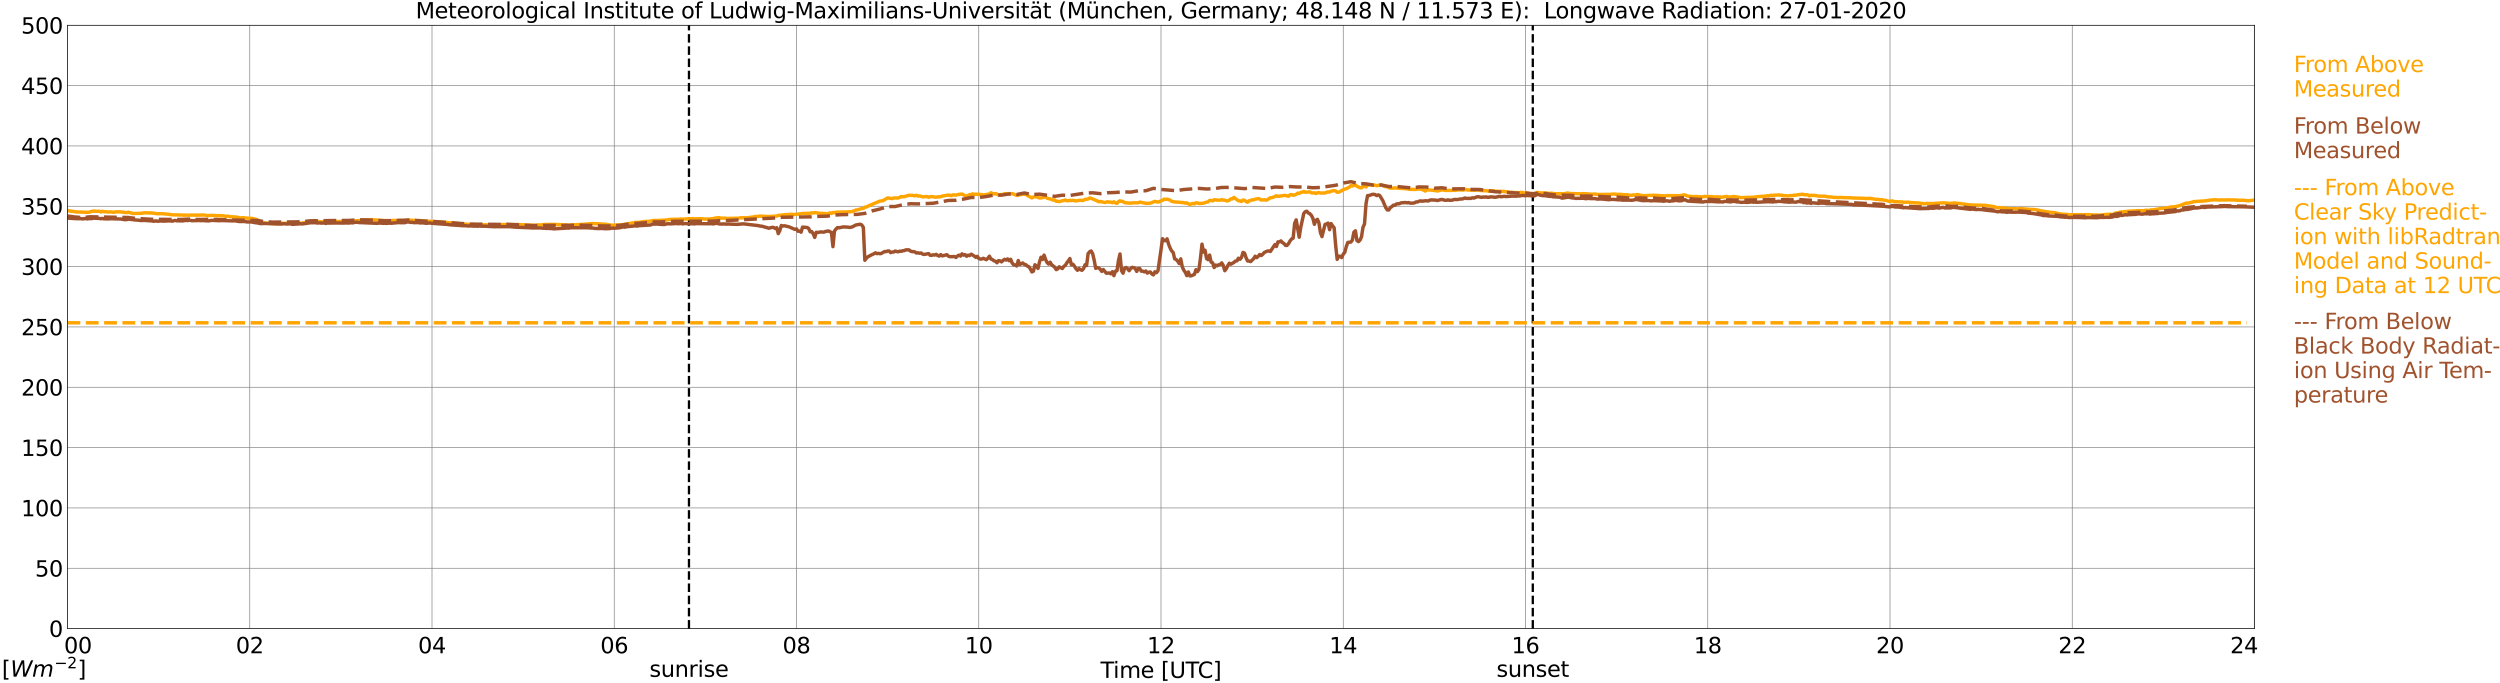 <?xml version="1.0" encoding="utf-8" standalone="no"?>
<!DOCTYPE svg PUBLIC "-//W3C//DTD SVG 1.1//EN"
  "http://www.w3.org/Graphics/SVG/1.1/DTD/svg11.dtd">
<svg xmlns:xlink="http://www.w3.org/1999/xlink" width="1085.4pt" height="296.64pt" viewBox="0 0 1085.4 296.64" xmlns="http://www.w3.org/2000/svg" version="1.1">
 <defs>
  <style type="text/css">*{stroke-linejoin: round; stroke-linecap: butt}</style>
 </defs>
 <g id="figure_1">
  <g id="patch_1">
   <path d="M 0 296.64 
L 1085.4 296.64 
L 1085.4 0 
L 0 0 
z
" style="fill: #ffffff"/>
  </g>
  <g id="axes_1">
   <g id="patch_2">
    <path d="M 29.306 272.909 
L 978.814 272.909 
L 978.814 10.976 
L 29.306 10.976 
z
" style="fill: #ffffff"/>
   </g>
   <g id="patch_3">
    <path d="M 978.814 272.909 
L 978.814 272.909 
L 978.814 10.976 
L 978.814 10.976 
z
" clip-path="url(#p02d18a2a55)" style="fill: #d3d3d3; opacity: 0.25; stroke: #d3d3d3; stroke-linejoin: miter"/>
   </g>
   <g id="matplotlib.axis_1">
    <g id="xtick_1">
     <g id="line2d_1">
      <path d="M 29.306 272.909 
L 29.306 10.976 
" clip-path="url(#p02d18a2a55)" style="fill: none; stroke: #808080; stroke-width: 0.3; stroke-linecap: square"/>
     </g>
     <g id="line2d_2"/>
     <g id="text_1">
      <!--    00 -->
      <g transform="translate(18.733 283.627) scale(0.095 -0.095)">
       <defs>
        <path id="DejaVuSans-20" transform="scale(0.016)"/>
        <path id="DejaVuSans-30" d="M 2034 4250 
Q 1547 4250 1301 3770 
Q 1056 3291 1056 2328 
Q 1056 1369 1301 889 
Q 1547 409 2034 409 
Q 2525 409 2770 889 
Q 3016 1369 3016 2328 
Q 3016 3291 2770 3770 
Q 2525 4250 2034 4250 
z
M 2034 4750 
Q 2819 4750 3233 4129 
Q 3647 3509 3647 2328 
Q 3647 1150 3233 529 
Q 2819 -91 2034 -91 
Q 1250 -91 836 529 
Q 422 1150 422 2328 
Q 422 3509 836 4129 
Q 1250 4750 2034 4750 
z
" transform="scale(0.016)"/>
       </defs>
       <use xlink:href="#DejaVuSans-20"/>
       <use xlink:href="#DejaVuSans-20" transform="translate(31.787 0)"/>
       <use xlink:href="#DejaVuSans-20" transform="translate(63.574 0)"/>
       <use xlink:href="#DejaVuSans-30" transform="translate(95.361 0)"/>
       <use xlink:href="#DejaVuSans-30" transform="translate(158.984 0)"/>
      </g>
     </g>
    </g>
    <g id="xtick_2">
     <g id="line2d_3">
      <path d="M 108.431 272.909 
L 108.431 10.976 
" clip-path="url(#p02d18a2a55)" style="fill: none; stroke: #808080; stroke-width: 0.3; stroke-linecap: square"/>
     </g>
     <g id="line2d_4"/>
     <g id="text_2">
      <!-- 02 -->
      <g transform="translate(102.387 283.627) scale(0.095 -0.095)">
       <defs>
        <path id="DejaVuSans-32" d="M 1228 531 
L 3431 531 
L 3431 0 
L 469 0 
L 469 531 
Q 828 903 1448 1529 
Q 2069 2156 2228 2338 
Q 2531 2678 2651 2914 
Q 2772 3150 2772 3378 
Q 2772 3750 2511 3984 
Q 2250 4219 1831 4219 
Q 1534 4219 1204 4116 
Q 875 4013 500 3803 
L 500 4441 
Q 881 4594 1212 4672 
Q 1544 4750 1819 4750 
Q 2544 4750 2975 4387 
Q 3406 4025 3406 3419 
Q 3406 3131 3298 2873 
Q 3191 2616 2906 2266 
Q 2828 2175 2409 1742 
Q 1991 1309 1228 531 
z
" transform="scale(0.016)"/>
       </defs>
       <use xlink:href="#DejaVuSans-30"/>
       <use xlink:href="#DejaVuSans-32" transform="translate(63.623 0)"/>
      </g>
     </g>
    </g>
    <g id="xtick_3">
     <g id="line2d_5">
      <path d="M 187.557 272.909 
L 187.557 10.976 
" clip-path="url(#p02d18a2a55)" style="fill: none; stroke: #808080; stroke-width: 0.3; stroke-linecap: square"/>
     </g>
     <g id="line2d_6"/>
     <g id="text_3">
      <!-- 04 -->
      <g transform="translate(181.513 283.627) scale(0.095 -0.095)">
       <defs>
        <path id="DejaVuSans-34" d="M 2419 4116 
L 825 1625 
L 2419 1625 
L 2419 4116 
z
M 2253 4666 
L 3047 4666 
L 3047 1625 
L 3713 1625 
L 3713 1100 
L 3047 1100 
L 3047 0 
L 2419 0 
L 2419 1100 
L 313 1100 
L 313 1709 
L 2253 4666 
z
" transform="scale(0.016)"/>
       </defs>
       <use xlink:href="#DejaVuSans-30"/>
       <use xlink:href="#DejaVuSans-34" transform="translate(63.623 0)"/>
      </g>
     </g>
    </g>
    <g id="xtick_4">
     <g id="line2d_7">
      <path d="M 266.683 272.909 
L 266.683 10.976 
" clip-path="url(#p02d18a2a55)" style="fill: none; stroke: #808080; stroke-width: 0.3; stroke-linecap: square"/>
     </g>
     <g id="line2d_8"/>
     <g id="text_4">
      <!-- 06 -->
      <g transform="translate(260.638 283.627) scale(0.095 -0.095)">
       <defs>
        <path id="DejaVuSans-36" d="M 2113 2584 
Q 1688 2584 1439 2293 
Q 1191 2003 1191 1497 
Q 1191 994 1439 701 
Q 1688 409 2113 409 
Q 2538 409 2786 701 
Q 3034 994 3034 1497 
Q 3034 2003 2786 2293 
Q 2538 2584 2113 2584 
z
M 3366 4563 
L 3366 3988 
Q 3128 4100 2886 4159 
Q 2644 4219 2406 4219 
Q 1781 4219 1451 3797 
Q 1122 3375 1075 2522 
Q 1259 2794 1537 2939 
Q 1816 3084 2150 3084 
Q 2853 3084 3261 2657 
Q 3669 2231 3669 1497 
Q 3669 778 3244 343 
Q 2819 -91 2113 -91 
Q 1303 -91 875 529 
Q 447 1150 447 2328 
Q 447 3434 972 4092 
Q 1497 4750 2381 4750 
Q 2619 4750 2861 4703 
Q 3103 4656 3366 4563 
z
" transform="scale(0.016)"/>
       </defs>
       <use xlink:href="#DejaVuSans-30"/>
       <use xlink:href="#DejaVuSans-36" transform="translate(63.623 0)"/>
      </g>
     </g>
    </g>
    <g id="xtick_5">
     <g id="line2d_9">
      <path d="M 345.808 272.909 
L 345.808 10.976 
" clip-path="url(#p02d18a2a55)" style="fill: none; stroke: #808080; stroke-width: 0.3; stroke-linecap: square"/>
     </g>
     <g id="line2d_10"/>
     <g id="text_5">
      <!-- 08 -->
      <g transform="translate(339.764 283.627) scale(0.095 -0.095)">
       <defs>
        <path id="DejaVuSans-38" d="M 2034 2216 
Q 1584 2216 1326 1975 
Q 1069 1734 1069 1313 
Q 1069 891 1326 650 
Q 1584 409 2034 409 
Q 2484 409 2743 651 
Q 3003 894 3003 1313 
Q 3003 1734 2745 1975 
Q 2488 2216 2034 2216 
z
M 1403 2484 
Q 997 2584 770 2862 
Q 544 3141 544 3541 
Q 544 4100 942 4425 
Q 1341 4750 2034 4750 
Q 2731 4750 3128 4425 
Q 3525 4100 3525 3541 
Q 3525 3141 3298 2862 
Q 3072 2584 2669 2484 
Q 3125 2378 3379 2068 
Q 3634 1759 3634 1313 
Q 3634 634 3220 271 
Q 2806 -91 2034 -91 
Q 1263 -91 848 271 
Q 434 634 434 1313 
Q 434 1759 690 2068 
Q 947 2378 1403 2484 
z
M 1172 3481 
Q 1172 3119 1398 2916 
Q 1625 2713 2034 2713 
Q 2441 2713 2670 2916 
Q 2900 3119 2900 3481 
Q 2900 3844 2670 4047 
Q 2441 4250 2034 4250 
Q 1625 4250 1398 4047 
Q 1172 3844 1172 3481 
z
" transform="scale(0.016)"/>
       </defs>
       <use xlink:href="#DejaVuSans-30"/>
       <use xlink:href="#DejaVuSans-38" transform="translate(63.623 0)"/>
      </g>
     </g>
    </g>
    <g id="xtick_6">
     <g id="line2d_11">
      <path d="M 424.934 272.909 
L 424.934 10.976 
" clip-path="url(#p02d18a2a55)" style="fill: none; stroke: #808080; stroke-width: 0.3; stroke-linecap: square"/>
     </g>
     <g id="line2d_12"/>
     <g id="text_6">
      <!-- 10 -->
      <g transform="translate(418.89 283.627) scale(0.095 -0.095)">
       <defs>
        <path id="DejaVuSans-31" d="M 794 531 
L 1825 531 
L 1825 4091 
L 703 3866 
L 703 4441 
L 1819 4666 
L 2450 4666 
L 2450 531 
L 3481 531 
L 3481 0 
L 794 0 
L 794 531 
z
" transform="scale(0.016)"/>
       </defs>
       <use xlink:href="#DejaVuSans-31"/>
       <use xlink:href="#DejaVuSans-30" transform="translate(63.623 0)"/>
      </g>
     </g>
    </g>
    <g id="xtick_7">
     <g id="line2d_13">
      <path d="M 504.06 272.909 
L 504.06 10.976 
" clip-path="url(#p02d18a2a55)" style="fill: none; stroke: #808080; stroke-width: 0.3; stroke-linecap: square"/>
     </g>
     <g id="line2d_14"/>
     <g id="text_7">
      <!-- 12 -->
      <g transform="translate(498.015 283.627) scale(0.095 -0.095)">
       <use xlink:href="#DejaVuSans-31"/>
       <use xlink:href="#DejaVuSans-32" transform="translate(63.623 0)"/>
      </g>
     </g>
    </g>
    <g id="xtick_8">
     <g id="line2d_15">
      <path d="M 583.185 272.909 
L 583.185 10.976 
" clip-path="url(#p02d18a2a55)" style="fill: none; stroke: #808080; stroke-width: 0.3; stroke-linecap: square"/>
     </g>
     <g id="line2d_16"/>
     <g id="text_8">
      <!-- 14 -->
      <g transform="translate(577.141 283.627) scale(0.095 -0.095)">
       <use xlink:href="#DejaVuSans-31"/>
       <use xlink:href="#DejaVuSans-34" transform="translate(63.623 0)"/>
      </g>
     </g>
    </g>
    <g id="xtick_9">
     <g id="line2d_17">
      <path d="M 662.311 272.909 
L 662.311 10.976 
" clip-path="url(#p02d18a2a55)" style="fill: none; stroke: #808080; stroke-width: 0.3; stroke-linecap: square"/>
     </g>
     <g id="line2d_18"/>
     <g id="text_9">
      <!-- 16 -->
      <g transform="translate(656.267 283.627) scale(0.095 -0.095)">
       <use xlink:href="#DejaVuSans-31"/>
       <use xlink:href="#DejaVuSans-36" transform="translate(63.623 0)"/>
      </g>
     </g>
    </g>
    <g id="xtick_10">
     <g id="line2d_19">
      <path d="M 741.437 272.909 
L 741.437 10.976 
" clip-path="url(#p02d18a2a55)" style="fill: none; stroke: #808080; stroke-width: 0.3; stroke-linecap: square"/>
     </g>
     <g id="line2d_20"/>
     <g id="text_10">
      <!-- 18 -->
      <g transform="translate(735.392 283.627) scale(0.095 -0.095)">
       <use xlink:href="#DejaVuSans-31"/>
       <use xlink:href="#DejaVuSans-38" transform="translate(63.623 0)"/>
      </g>
     </g>
    </g>
    <g id="xtick_11">
     <g id="line2d_21">
      <path d="M 820.562 272.909 
L 820.562 10.976 
" clip-path="url(#p02d18a2a55)" style="fill: none; stroke: #808080; stroke-width: 0.3; stroke-linecap: square"/>
     </g>
     <g id="line2d_22"/>
     <g id="text_11">
      <!-- 20 -->
      <g transform="translate(814.518 283.627) scale(0.095 -0.095)">
       <use xlink:href="#DejaVuSans-32"/>
       <use xlink:href="#DejaVuSans-30" transform="translate(63.623 0)"/>
      </g>
     </g>
    </g>
    <g id="xtick_12">
     <g id="line2d_23">
      <path d="M 899.688 272.909 
L 899.688 10.976 
" clip-path="url(#p02d18a2a55)" style="fill: none; stroke: #808080; stroke-width: 0.3; stroke-linecap: square"/>
     </g>
     <g id="line2d_24"/>
     <g id="text_12">
      <!-- 22 -->
      <g transform="translate(893.644 283.627) scale(0.095 -0.095)">
       <use xlink:href="#DejaVuSans-32"/>
       <use xlink:href="#DejaVuSans-32" transform="translate(63.623 0)"/>
      </g>
     </g>
    </g>
    <g id="xtick_13">
     <g id="line2d_25">
      <path d="M 978.814 272.909 
L 978.814 10.976 
" clip-path="url(#p02d18a2a55)" style="fill: none; stroke: #808080; stroke-width: 0.3; stroke-linecap: square"/>
     </g>
     <g id="line2d_26"/>
     <g id="text_13">
      <!-- 24    -->
      <g transform="translate(968.241 283.627) scale(0.095 -0.095)">
       <use xlink:href="#DejaVuSans-32"/>
       <use xlink:href="#DejaVuSans-34" transform="translate(63.623 0)"/>
       <use xlink:href="#DejaVuSans-20" transform="translate(127.246 0)"/>
       <use xlink:href="#DejaVuSans-20" transform="translate(159.033 0)"/>
       <use xlink:href="#DejaVuSans-20" transform="translate(190.82 0)"/>
      </g>
     </g>
    </g>
    <g id="text_14">
     <!-- Time [UTC] -->
     <g transform="translate(477.806 294.322) scale(0.095 -0.095)">
      <defs>
       <path id="DejaVuSans-54" d="M -19 4666 
L 3928 4666 
L 3928 4134 
L 2272 4134 
L 2272 0 
L 1638 0 
L 1638 4134 
L -19 4134 
L -19 4666 
z
" transform="scale(0.016)"/>
       <path id="DejaVuSans-69" d="M 603 3500 
L 1178 3500 
L 1178 0 
L 603 0 
L 603 3500 
z
M 603 4863 
L 1178 4863 
L 1178 4134 
L 603 4134 
L 603 4863 
z
" transform="scale(0.016)"/>
       <path id="DejaVuSans-6d" d="M 3328 2828 
Q 3544 3216 3844 3400 
Q 4144 3584 4550 3584 
Q 5097 3584 5394 3201 
Q 5691 2819 5691 2113 
L 5691 0 
L 5113 0 
L 5113 2094 
Q 5113 2597 4934 2840 
Q 4756 3084 4391 3084 
Q 3944 3084 3684 2787 
Q 3425 2491 3425 1978 
L 3425 0 
L 2847 0 
L 2847 2094 
Q 2847 2600 2669 2842 
Q 2491 3084 2119 3084 
Q 1678 3084 1418 2786 
Q 1159 2488 1159 1978 
L 1159 0 
L 581 0 
L 581 3500 
L 1159 3500 
L 1159 2956 
Q 1356 3278 1631 3431 
Q 1906 3584 2284 3584 
Q 2666 3584 2933 3390 
Q 3200 3197 3328 2828 
z
" transform="scale(0.016)"/>
       <path id="DejaVuSans-65" d="M 3597 1894 
L 3597 1613 
L 953 1613 
Q 991 1019 1311 708 
Q 1631 397 2203 397 
Q 2534 397 2845 478 
Q 3156 559 3463 722 
L 3463 178 
Q 3153 47 2828 -22 
Q 2503 -91 2169 -91 
Q 1331 -91 842 396 
Q 353 884 353 1716 
Q 353 2575 817 3079 
Q 1281 3584 2069 3584 
Q 2775 3584 3186 3129 
Q 3597 2675 3597 1894 
z
M 3022 2063 
Q 3016 2534 2758 2815 
Q 2500 3097 2075 3097 
Q 1594 3097 1305 2825 
Q 1016 2553 972 2059 
L 3022 2063 
z
" transform="scale(0.016)"/>
       <path id="DejaVuSans-5b" d="M 550 4863 
L 1875 4863 
L 1875 4416 
L 1125 4416 
L 1125 -397 
L 1875 -397 
L 1875 -844 
L 550 -844 
L 550 4863 
z
" transform="scale(0.016)"/>
       <path id="DejaVuSans-55" d="M 556 4666 
L 1191 4666 
L 1191 1831 
Q 1191 1081 1462 751 
Q 1734 422 2344 422 
Q 2950 422 3222 751 
Q 3494 1081 3494 1831 
L 3494 4666 
L 4128 4666 
L 4128 1753 
Q 4128 841 3676 375 
Q 3225 -91 2344 -91 
Q 1459 -91 1007 375 
Q 556 841 556 1753 
L 556 4666 
z
" transform="scale(0.016)"/>
       <path id="DejaVuSans-43" d="M 4122 4306 
L 4122 3641 
Q 3803 3938 3442 4084 
Q 3081 4231 2675 4231 
Q 1875 4231 1450 3742 
Q 1025 3253 1025 2328 
Q 1025 1406 1450 917 
Q 1875 428 2675 428 
Q 3081 428 3442 575 
Q 3803 722 4122 1019 
L 4122 359 
Q 3791 134 3420 21 
Q 3050 -91 2638 -91 
Q 1578 -91 968 557 
Q 359 1206 359 2328 
Q 359 3453 968 4101 
Q 1578 4750 2638 4750 
Q 3056 4750 3426 4639 
Q 3797 4528 4122 4306 
z
" transform="scale(0.016)"/>
       <path id="DejaVuSans-5d" d="M 1947 4863 
L 1947 -844 
L 622 -844 
L 622 -397 
L 1369 -397 
L 1369 4416 
L 622 4416 
L 622 4863 
L 1947 4863 
z
" transform="scale(0.016)"/>
      </defs>
      <use xlink:href="#DejaVuSans-54"/>
      <use xlink:href="#DejaVuSans-69" transform="translate(57.959 0)"/>
      <use xlink:href="#DejaVuSans-6d" transform="translate(85.742 0)"/>
      <use xlink:href="#DejaVuSans-65" transform="translate(183.154 0)"/>
      <use xlink:href="#DejaVuSans-20" transform="translate(244.678 0)"/>
      <use xlink:href="#DejaVuSans-5b" transform="translate(276.465 0)"/>
      <use xlink:href="#DejaVuSans-55" transform="translate(315.479 0)"/>
      <use xlink:href="#DejaVuSans-54" transform="translate(388.672 0)"/>
      <use xlink:href="#DejaVuSans-43" transform="translate(443.881 0)"/>
      <use xlink:href="#DejaVuSans-5d" transform="translate(513.705 0)"/>
     </g>
    </g>
   </g>
   <g id="matplotlib.axis_2">
    <g id="ytick_1">
     <g id="line2d_27">
      <path d="M 29.306 272.909 
L 978.814 272.909 
" clip-path="url(#p02d18a2a55)" style="fill: none; stroke: #808080; stroke-width: 0.3; stroke-linecap: square"/>
     </g>
     <g id="line2d_28"/>
     <g id="text_15">
      <!-- 0 -->
      <g transform="translate(21.261 276.518) scale(0.095 -0.095)">
       <use xlink:href="#DejaVuSans-30"/>
      </g>
     </g>
    </g>
    <g id="ytick_2">
     <g id="line2d_29">
      <path d="M 29.306 246.715 
L 978.814 246.715 
" clip-path="url(#p02d18a2a55)" style="fill: none; stroke: #808080; stroke-width: 0.3; stroke-linecap: square"/>
     </g>
     <g id="line2d_30"/>
     <g id="text_16">
      <!-- 50 -->
      <g transform="translate(15.217 250.325) scale(0.095 -0.095)">
       <defs>
        <path id="DejaVuSans-35" d="M 691 4666 
L 3169 4666 
L 3169 4134 
L 1269 4134 
L 1269 2991 
Q 1406 3038 1543 3061 
Q 1681 3084 1819 3084 
Q 2600 3084 3056 2656 
Q 3513 2228 3513 1497 
Q 3513 744 3044 326 
Q 2575 -91 1722 -91 
Q 1428 -91 1123 -41 
Q 819 9 494 109 
L 494 744 
Q 775 591 1075 516 
Q 1375 441 1709 441 
Q 2250 441 2565 725 
Q 2881 1009 2881 1497 
Q 2881 1984 2565 2268 
Q 2250 2553 1709 2553 
Q 1456 2553 1204 2497 
Q 953 2441 691 2322 
L 691 4666 
z
" transform="scale(0.016)"/>
       </defs>
       <use xlink:href="#DejaVuSans-35"/>
       <use xlink:href="#DejaVuSans-30" transform="translate(63.623 0)"/>
      </g>
     </g>
    </g>
    <g id="ytick_3">
     <g id="line2d_31">
      <path d="M 29.306 220.522 
L 978.814 220.522 
" clip-path="url(#p02d18a2a55)" style="fill: none; stroke: #808080; stroke-width: 0.3; stroke-linecap: square"/>
     </g>
     <g id="line2d_32"/>
     <g id="text_17">
      <!-- 100 -->
      <g transform="translate(9.173 224.131) scale(0.095 -0.095)">
       <use xlink:href="#DejaVuSans-31"/>
       <use xlink:href="#DejaVuSans-30" transform="translate(63.623 0)"/>
       <use xlink:href="#DejaVuSans-30" transform="translate(127.246 0)"/>
      </g>
     </g>
    </g>
    <g id="ytick_4">
     <g id="line2d_33">
      <path d="M 29.306 194.329 
L 978.814 194.329 
" clip-path="url(#p02d18a2a55)" style="fill: none; stroke: #808080; stroke-width: 0.3; stroke-linecap: square"/>
     </g>
     <g id="line2d_34"/>
     <g id="text_18">
      <!-- 150 -->
      <g transform="translate(9.173 197.938) scale(0.095 -0.095)">
       <use xlink:href="#DejaVuSans-31"/>
       <use xlink:href="#DejaVuSans-35" transform="translate(63.623 0)"/>
       <use xlink:href="#DejaVuSans-30" transform="translate(127.246 0)"/>
      </g>
     </g>
    </g>
    <g id="ytick_5">
     <g id="line2d_35">
      <path d="M 29.306 168.136 
L 978.814 168.136 
" clip-path="url(#p02d18a2a55)" style="fill: none; stroke: #808080; stroke-width: 0.3; stroke-linecap: square"/>
     </g>
     <g id="line2d_36"/>
     <g id="text_19">
      <!-- 200 -->
      <g transform="translate(9.173 171.745) scale(0.095 -0.095)">
       <use xlink:href="#DejaVuSans-32"/>
       <use xlink:href="#DejaVuSans-30" transform="translate(63.623 0)"/>
       <use xlink:href="#DejaVuSans-30" transform="translate(127.246 0)"/>
      </g>
     </g>
    </g>
    <g id="ytick_6">
     <g id="line2d_37">
      <path d="M 29.306 141.942 
L 978.814 141.942 
" clip-path="url(#p02d18a2a55)" style="fill: none; stroke: #808080; stroke-width: 0.3; stroke-linecap: square"/>
     </g>
     <g id="line2d_38"/>
     <g id="text_20">
      <!-- 250 -->
      <g transform="translate(9.173 145.551) scale(0.095 -0.095)">
       <use xlink:href="#DejaVuSans-32"/>
       <use xlink:href="#DejaVuSans-35" transform="translate(63.623 0)"/>
       <use xlink:href="#DejaVuSans-30" transform="translate(127.246 0)"/>
      </g>
     </g>
    </g>
    <g id="ytick_7">
     <g id="line2d_39">
      <path d="M 29.306 115.749 
L 978.814 115.749 
" clip-path="url(#p02d18a2a55)" style="fill: none; stroke: #808080; stroke-width: 0.3; stroke-linecap: square"/>
     </g>
     <g id="line2d_40"/>
     <g id="text_21">
      <!-- 300 -->
      <g transform="translate(9.173 119.358) scale(0.095 -0.095)">
       <defs>
        <path id="DejaVuSans-33" d="M 2597 2516 
Q 3050 2419 3304 2112 
Q 3559 1806 3559 1356 
Q 3559 666 3084 287 
Q 2609 -91 1734 -91 
Q 1441 -91 1130 -33 
Q 819 25 488 141 
L 488 750 
Q 750 597 1062 519 
Q 1375 441 1716 441 
Q 2309 441 2620 675 
Q 2931 909 2931 1356 
Q 2931 1769 2642 2001 
Q 2353 2234 1838 2234 
L 1294 2234 
L 1294 2753 
L 1863 2753 
Q 2328 2753 2575 2939 
Q 2822 3125 2822 3475 
Q 2822 3834 2567 4026 
Q 2313 4219 1838 4219 
Q 1578 4219 1281 4162 
Q 984 4106 628 3988 
L 628 4550 
Q 988 4650 1302 4700 
Q 1616 4750 1894 4750 
Q 2613 4750 3031 4423 
Q 3450 4097 3450 3541 
Q 3450 3153 3228 2886 
Q 3006 2619 2597 2516 
z
" transform="scale(0.016)"/>
       </defs>
       <use xlink:href="#DejaVuSans-33"/>
       <use xlink:href="#DejaVuSans-30" transform="translate(63.623 0)"/>
       <use xlink:href="#DejaVuSans-30" transform="translate(127.246 0)"/>
      </g>
     </g>
    </g>
    <g id="ytick_8">
     <g id="line2d_41">
      <path d="M 29.306 89.556 
L 978.814 89.556 
" clip-path="url(#p02d18a2a55)" style="fill: none; stroke: #808080; stroke-width: 0.3; stroke-linecap: square"/>
     </g>
     <g id="line2d_42"/>
     <g id="text_22">
      <!-- 350 -->
      <g transform="translate(9.173 93.165) scale(0.095 -0.095)">
       <use xlink:href="#DejaVuSans-33"/>
       <use xlink:href="#DejaVuSans-35" transform="translate(63.623 0)"/>
       <use xlink:href="#DejaVuSans-30" transform="translate(127.246 0)"/>
      </g>
     </g>
    </g>
    <g id="ytick_9">
     <g id="line2d_43">
      <path d="M 29.306 63.362 
L 978.814 63.362 
" clip-path="url(#p02d18a2a55)" style="fill: none; stroke: #808080; stroke-width: 0.3; stroke-linecap: square"/>
     </g>
     <g id="line2d_44"/>
     <g id="text_23">
      <!-- 400 -->
      <g transform="translate(9.173 66.972) scale(0.095 -0.095)">
       <use xlink:href="#DejaVuSans-34"/>
       <use xlink:href="#DejaVuSans-30" transform="translate(63.623 0)"/>
       <use xlink:href="#DejaVuSans-30" transform="translate(127.246 0)"/>
      </g>
     </g>
    </g>
    <g id="ytick_10">
     <g id="line2d_45">
      <path d="M 29.306 37.169 
L 978.814 37.169 
" clip-path="url(#p02d18a2a55)" style="fill: none; stroke: #808080; stroke-width: 0.3; stroke-linecap: square"/>
     </g>
     <g id="line2d_46"/>
     <g id="text_24">
      <!-- 450 -->
      <g transform="translate(9.173 40.778) scale(0.095 -0.095)">
       <use xlink:href="#DejaVuSans-34"/>
       <use xlink:href="#DejaVuSans-35" transform="translate(63.623 0)"/>
       <use xlink:href="#DejaVuSans-30" transform="translate(127.246 0)"/>
      </g>
     </g>
    </g>
    <g id="ytick_11">
     <g id="line2d_47">
      <path d="M 29.306 10.976 
L 978.814 10.976 
" clip-path="url(#p02d18a2a55)" style="fill: none; stroke: #808080; stroke-width: 0.3; stroke-linecap: square"/>
     </g>
     <g id="line2d_48"/>
     <g id="text_25">
      <!-- 500 -->
      <g transform="translate(9.173 14.585) scale(0.095 -0.095)">
       <use xlink:href="#DejaVuSans-35"/>
       <use xlink:href="#DejaVuSans-30" transform="translate(63.623 0)"/>
       <use xlink:href="#DejaVuSans-30" transform="translate(127.246 0)"/>
      </g>
     </g>
    </g>
   </g>
   <g id="line2d_49">
    <path d="M 299.124 272.909 
L 299.124 10.976 
" clip-path="url(#p02d18a2a55)" style="fill: none; stroke-dasharray: 3.7,1.6; stroke-dashoffset: 0; stroke: #000000"/>
   </g>
   <g id="line2d_50">
    <path d="M 665.476 272.909 
L 665.476 10.976 
" clip-path="url(#p02d18a2a55)" style="fill: none; stroke-dasharray: 3.7,1.6; stroke-dashoffset: 0; stroke: #000000"/>
   </g>
   <g id="line2d_51">
    <path d="M 29.306 91.379 
L 31.284 91.787 
L 31.943 91.777 
L 32.603 91.976 
L 37.878 92.18 
L 38.537 92.138 
L 40.515 91.63 
L 41.834 91.709 
L 43.153 91.745 
L 43.812 92.054 
L 44.472 91.709 
L 45.131 91.95 
L 45.79 91.882 
L 46.45 92.039 
L 47.768 92.018 
L 48.428 92.023 
L 49.087 92.154 
L 49.747 92.123 
L 50.406 91.95 
L 52.384 91.997 
L 55.022 92.332 
L 55.681 92.112 
L 56.34 92.364 
L 57 92.442 
L 57.659 92.709 
L 61.615 92.599 
L 62.275 92.421 
L 63.594 92.421 
L 66.231 92.479 
L 68.209 92.804 
L 70.187 92.756 
L 71.506 92.887 
L 72.825 92.987 
L 74.144 93.165 
L 74.803 93.265 
L 77.441 93.301 
L 78.1 93.369 
L 78.759 93.322 
L 79.419 93.417 
L 81.397 93.385 
L 82.056 93.474 
L 82.716 93.369 
L 85.353 93.411 
L 88.65 93.354 
L 89.969 93.626 
L 91.947 93.485 
L 92.606 93.563 
L 93.266 93.527 
L 94.584 93.684 
L 95.244 93.574 
L 95.903 93.705 
L 96.563 93.663 
L 97.881 93.898 
L 99.2 93.872 
L 99.86 94.087 
L 102.497 94.223 
L 104.475 94.632 
L 105.135 94.506 
L 108.431 94.794 
L 109.75 94.836 
L 110.41 95.093 
L 111.069 95.213 
L 112.388 95.774 
L 113.047 96.261 
L 113.707 96.429 
L 114.366 96.848 
L 115.025 96.722 
L 115.685 96.926 
L 120.3 97.157 
L 122.278 96.974 
L 126.235 96.895 
L 127.553 96.67 
L 128.213 96.806 
L 128.872 96.738 
L 129.532 96.801 
L 130.191 96.995 
L 134.147 96.245 
L 136.125 96.177 
L 136.785 96.392 
L 137.444 96.23 
L 138.763 96.172 
L 139.422 96.35 
L 143.379 96.183 
L 144.697 96.025 
L 146.016 96.125 
L 147.994 96.177 
L 148.654 96.036 
L 149.313 96.125 
L 149.972 96.015 
L 151.291 96.177 
L 151.951 96.041 
L 152.61 96.104 
L 155.247 95.8 
L 155.907 95.816 
L 157.885 95.538 
L 159.204 95.486 
L 159.863 95.36 
L 160.523 95.475 
L 161.182 95.355 
L 166.457 95.774 
L 174.37 95.737 
L 175.029 95.905 
L 177.007 95.554 
L 179.645 95.695 
L 180.304 95.653 
L 180.963 95.863 
L 181.623 95.722 
L 184.92 96.031 
L 186.898 96.073 
L 198.107 96.937 
L 200.745 97.304 
L 208.657 97.586 
L 209.317 97.487 
L 209.976 97.639 
L 211.295 97.586 
L 211.954 97.712 
L 214.592 97.676 
L 217.229 97.586 
L 217.889 97.466 
L 219.207 97.524 
L 219.867 97.44 
L 220.526 97.545 
L 221.845 97.513 
L 224.482 97.487 
L 227.779 97.628 
L 228.439 97.707 
L 229.757 97.67 
L 231.736 97.827 
L 233.054 97.827 
L 233.714 97.607 
L 234.373 97.686 
L 237.011 97.44 
L 239.648 97.414 
L 240.967 97.456 
L 241.626 97.435 
L 242.286 97.576 
L 242.945 97.482 
L 244.923 97.676 
L 245.583 97.581 
L 246.901 97.77 
L 248.22 97.665 
L 254.814 97.283 
L 256.133 97.125 
L 257.451 97.031 
L 258.111 97.146 
L 259.43 97.125 
L 262.726 97.356 
L 266.023 97.833 
L 267.342 97.691 
L 268.002 97.649 
L 268.661 97.738 
L 271.298 97.366 
L 274.595 96.795 
L 275.255 96.748 
L 275.914 96.534 
L 277.233 96.56 
L 279.87 96.162 
L 281.849 96.083 
L 283.827 95.716 
L 285.805 95.706 
L 287.124 95.638 
L 289.102 95.543 
L 291.08 95.24 
L 294.377 95.182 
L 295.696 95.088 
L 296.355 95.156 
L 298.992 94.999 
L 300.311 94.972 
L 300.971 94.904 
L 301.63 95.009 
L 304.267 94.951 
L 304.927 94.967 
L 305.586 95.13 
L 306.905 95.088 
L 308.224 95.119 
L 308.883 94.957 
L 309.543 94.962 
L 310.202 94.721 
L 312.18 94.496 
L 312.839 94.705 
L 314.158 94.721 
L 314.818 94.705 
L 315.477 94.836 
L 320.752 94.726 
L 321.411 94.564 
L 324.049 94.548 
L 325.368 94.469 
L 326.027 94.297 
L 326.686 94.27 
L 328.005 93.961 
L 328.665 94.014 
L 329.983 93.804 
L 330.643 93.888 
L 331.302 93.857 
L 331.961 93.961 
L 332.621 93.925 
L 333.28 94.029 
L 337.236 93.82 
L 337.896 93.532 
L 341.193 93.17 
L 342.512 93.123 
L 343.171 93.034 
L 345.149 93.134 
L 349.105 92.61 
L 349.765 92.735 
L 350.424 92.605 
L 351.083 92.683 
L 352.402 92.421 
L 353.062 92.458 
L 353.721 92.301 
L 355.699 92.578 
L 357.018 92.641 
L 359.655 92.814 
L 360.315 92.395 
L 360.974 92.709 
L 361.634 92.254 
L 362.293 92.327 
L 362.952 92.128 
L 366.249 92.044 
L 367.568 92.018 
L 368.227 91.929 
L 368.887 91.971 
L 370.206 91.798 
L 371.524 91.216 
L 372.184 91.143 
L 374.162 90.551 
L 374.821 90.499 
L 375.481 89.959 
L 376.14 89.891 
L 377.459 89.215 
L 378.777 88.681 
L 382.074 87.287 
L 382.734 87.256 
L 383.393 87.109 
L 385.371 85.93 
L 387.349 86.234 
L 388.009 85.941 
L 389.987 85.978 
L 391.306 85.323 
L 391.965 85.443 
L 392.624 85.396 
L 394.603 84.752 
L 395.262 84.836 
L 395.921 84.773 
L 397.24 85.008 
L 397.899 84.788 
L 398.559 85.15 
L 399.218 85.024 
L 400.537 85.469 
L 402.515 85.338 
L 403.175 85.648 
L 403.834 85.391 
L 405.153 85.391 
L 405.812 85.611 
L 407.79 85.438 
L 408.45 85.401 
L 409.109 85.134 
L 410.428 84.914 
L 411.087 84.762 
L 412.406 84.736 
L 413.065 84.961 
L 413.725 84.621 
L 414.384 84.631 
L 415.043 84.767 
L 415.703 84.49 
L 417.681 84.233 
L 418.34 84.579 
L 419 85.118 
L 420.318 84.909 
L 420.978 84.448 
L 421.637 84.542 
L 422.297 84.165 
L 422.956 84.427 
L 423.615 84.244 
L 424.275 84.427 
L 424.934 84.28 
L 425.593 84.49 
L 426.253 84.458 
L 426.912 84.668 
L 429.55 84.217 
L 430.209 83.688 
L 431.528 84.249 
L 432.187 84.06 
L 432.847 84.27 
L 433.506 84.642 
L 434.825 84.411 
L 435.484 84.453 
L 436.144 84.055 
L 436.803 84.16 
L 438.122 84.065 
L 438.781 84.202 
L 439.44 84.024 
L 441.419 84.83 
L 442.078 84.825 
L 442.737 84.38 
L 443.397 84.532 
L 444.056 84.217 
L 444.716 84.396 
L 445.375 84.254 
L 446.034 84.851 
L 448.012 85.925 
L 448.672 85.506 
L 449.991 85.422 
L 451.309 85.957 
L 451.969 85.946 
L 453.947 85.496 
L 454.606 86.061 
L 455.925 86.355 
L 456.584 86.57 
L 457.244 86.905 
L 457.903 86.774 
L 458.563 87.397 
L 459.222 87.382 
L 459.881 87.539 
L 462.519 86.837 
L 463.178 87.156 
L 463.838 87.156 
L 464.497 86.957 
L 465.156 87.104 
L 465.816 86.968 
L 467.134 87.23 
L 469.113 86.926 
L 469.772 87.088 
L 470.431 86.957 
L 471.091 86.564 
L 472.409 86.423 
L 473.069 85.957 
L 473.728 86.093 
L 476.366 87.224 
L 477.025 87.602 
L 477.685 87.486 
L 479.663 87.916 
L 480.981 87.602 
L 481.641 87.785 
L 482.3 87.733 
L 482.96 87.994 
L 483.619 87.612 
L 484.278 88.089 
L 484.938 88.283 
L 485.597 87.513 
L 486.256 87.167 
L 486.916 87.513 
L 487.575 87.444 
L 488.235 88 
L 490.872 88.22 
L 491.532 88.068 
L 494.169 88.057 
L 494.828 87.748 
L 495.488 87.837 
L 496.147 88.057 
L 496.807 88.078 
L 497.466 88.314 
L 499.444 88.204 
L 501.422 87.423 
L 502.741 87.774 
L 504.719 86.994 
L 505.379 86.454 
L 506.038 86.585 
L 506.697 86.46 
L 508.016 86.879 
L 508.675 87.403 
L 509.994 87.691 
L 511.313 87.743 
L 513.95 88.005 
L 514.61 88.188 
L 515.269 88.052 
L 515.929 88.503 
L 516.588 88.78 
L 517.247 88.508 
L 517.907 88.361 
L 518.566 88.482 
L 519.226 88.042 
L 519.885 88.125 
L 520.544 88.351 
L 522.522 88.22 
L 523.182 87.942 
L 524.501 87.612 
L 525.16 87.036 
L 525.819 87.004 
L 526.479 87.235 
L 527.138 86.722 
L 528.457 86.889 
L 529.776 86.9 
L 530.435 86.669 
L 531.094 86.905 
L 531.754 86.9 
L 532.413 87.172 
L 533.073 87.23 
L 533.732 86.873 
L 534.391 86.334 
L 535.051 86.344 
L 535.71 85.721 
L 537.029 86.701 
L 537.688 87.183 
L 538.348 87.209 
L 539.007 87.471 
L 539.666 86.852 
L 540.326 86.957 
L 540.985 87.492 
L 541.644 87.785 
L 542.304 87.141 
L 542.963 87.078 
L 543.623 86.742 
L 544.282 86.779 
L 544.941 86.47 
L 546.26 86.234 
L 546.919 86.402 
L 547.579 86.858 
L 548.898 86.727 
L 549.557 86.905 
L 550.216 86.737 
L 551.535 85.857 
L 552.195 85.82 
L 552.854 85.616 
L 554.173 84.961 
L 554.832 85.276 
L 557.47 84.877 
L 558.129 84.872 
L 559.448 85.187 
L 560.107 84.563 
L 560.766 84.485 
L 561.426 84.809 
L 562.745 84.396 
L 563.404 83.845 
L 564.063 83.95 
L 564.723 83.547 
L 565.382 83.474 
L 566.042 83.117 
L 566.701 83.468 
L 568.679 83.301 
L 569.338 83.709 
L 569.998 83.798 
L 570.657 83.678 
L 571.317 84.008 
L 571.976 83.72 
L 572.635 83.615 
L 573.295 83.809 
L 575.273 83.798 
L 575.932 83.484 
L 576.592 83.316 
L 577.251 83.39 
L 577.91 82.997 
L 579.229 82.735 
L 579.889 82.923 
L 580.548 83.479 
L 581.207 83.416 
L 581.867 83.123 
L 583.185 82.4 
L 583.845 82.096 
L 584.504 81.918 
L 585.823 81.242 
L 586.482 80.629 
L 587.142 80.744 
L 587.801 80.477 
L 588.46 80.336 
L 589.12 80.859 
L 590.439 81.493 
L 591.098 81.572 
L 592.417 80.487 
L 593.076 81.174 
L 593.736 80.341 
L 594.395 80.315 
L 595.054 80.152 
L 595.714 80.43 
L 596.373 80.357 
L 597.032 80.43 
L 597.692 80.618 
L 599.67 80.241 
L 600.989 80.917 
L 601.648 81.069 
L 602.307 80.985 
L 602.967 81.514 
L 604.286 81.724 
L 605.604 81.593 
L 610.879 81.981 
L 612.198 82.19 
L 614.836 82.232 
L 615.495 82.033 
L 616.814 82.101 
L 618.133 82.536 
L 618.792 82.95 
L 619.451 82.436 
L 620.77 82.473 
L 622.089 82.614 
L 624.067 82.913 
L 626.045 82.447 
L 626.705 82.462 
L 627.364 82.667 
L 630.661 82.651 
L 631.32 82.604 
L 631.98 82.677 
L 632.639 82.431 
L 635.276 82.515 
L 635.936 82.342 
L 636.595 82.29 
L 637.255 82.552 
L 637.914 82.436 
L 638.573 82.614 
L 639.233 82.552 
L 640.552 82.599 
L 641.211 82.457 
L 641.87 82.478 
L 642.53 82.677 
L 645.827 82.866 
L 646.486 83.023 
L 647.145 82.824 
L 647.805 82.913 
L 648.464 82.777 
L 649.123 83.028 
L 653.08 83.107 
L 655.717 83.568 
L 656.377 83.474 
L 657.695 83.589 
L 659.674 83.667 
L 660.333 83.536 
L 660.992 83.563 
L 661.652 83.762 
L 662.97 83.735 
L 664.289 84.134 
L 664.949 84.076 
L 665.608 84.16 
L 666.267 84.055 
L 667.586 83.505 
L 668.246 83.72 
L 669.564 83.798 
L 671.542 83.767 
L 672.202 83.982 
L 672.861 83.997 
L 673.521 83.872 
L 674.839 84.097 
L 679.455 84.097 
L 680.114 83.866 
L 680.774 83.793 
L 681.433 84.008 
L 682.752 84.065 
L 686.708 84.155 
L 687.368 84.06 
L 690.005 84.233 
L 691.324 84.354 
L 691.983 84.244 
L 692.643 84.265 
L 693.302 84.406 
L 695.28 84.427 
L 699.236 84.385 
L 700.555 84.233 
L 702.533 84.411 
L 703.193 84.354 
L 705.171 84.558 
L 706.49 84.568 
L 707.808 84.815 
L 708.468 84.783 
L 709.127 84.61 
L 709.786 84.767 
L 710.446 84.495 
L 711.105 84.479 
L 712.424 84.815 
L 713.743 84.972 
L 716.38 84.809 
L 717.04 84.888 
L 717.699 84.767 
L 720.337 84.888 
L 720.996 85.045 
L 721.655 84.93 
L 722.315 85.129 
L 723.633 84.956 
L 728.909 84.951 
L 730.227 84.862 
L 730.887 84.568 
L 731.546 84.647 
L 732.205 84.977 
L 733.524 85.291 
L 734.184 85.234 
L 734.843 85.375 
L 736.821 85.338 
L 737.48 85.443 
L 738.799 85.443 
L 739.459 85.449 
L 740.118 85.291 
L 741.437 85.286 
L 742.096 85.401 
L 742.756 85.338 
L 744.734 85.532 
L 745.393 85.433 
L 746.052 85.543 
L 746.712 85.48 
L 747.371 85.669 
L 749.349 85.312 
L 750.009 85.323 
L 750.668 85.637 
L 752.646 85.307 
L 755.943 85.82 
L 757.262 85.742 
L 761.878 85.611 
L 762.537 85.422 
L 766.493 85.155 
L 767.153 84.977 
L 767.812 85.071 
L 768.471 84.851 
L 769.131 84.794 
L 769.79 84.867 
L 770.449 84.715 
L 771.768 84.689 
L 772.428 84.616 
L 773.087 84.783 
L 773.746 84.741 
L 774.406 84.988 
L 775.725 84.988 
L 776.384 85.087 
L 777.043 84.94 
L 778.362 84.898 
L 779.021 84.731 
L 779.681 84.778 
L 780.34 84.568 
L 781.659 84.458 
L 782.318 84.322 
L 783.637 84.605 
L 784.296 84.537 
L 784.956 84.637 
L 785.615 85.05 
L 786.275 84.767 
L 786.934 84.867 
L 787.593 84.804 
L 789.572 85.155 
L 792.209 85.181 
L 793.528 85.464 
L 794.847 85.501 
L 796.165 85.726 
L 796.825 85.674 
L 797.484 85.784 
L 799.462 85.71 
L 800.122 85.799 
L 801.44 85.815 
L 802.759 85.868 
L 803.419 85.826 
L 804.078 85.957 
L 809.353 86.098 
L 810.012 86.198 
L 811.99 86.124 
L 814.628 86.585 
L 815.287 86.475 
L 815.947 86.685 
L 816.606 86.753 
L 817.265 86.695 
L 817.925 86.931 
L 818.584 86.942 
L 819.903 87.376 
L 820.562 87.45 
L 821.222 87.224 
L 821.881 87.329 
L 822.541 87.56 
L 825.837 87.675 
L 826.497 87.816 
L 828.475 87.759 
L 829.794 87.979 
L 831.112 88.015 
L 831.772 88.115 
L 832.431 88.073 
L 835.728 88.471 
L 836.388 88.288 
L 837.706 88.387 
L 839.025 88.356 
L 843.641 88.073 
L 845.619 88.22 
L 846.278 88.33 
L 848.256 88.141 
L 848.916 88.131 
L 849.575 88.283 
L 850.894 88.33 
L 852.213 88.581 
L 852.872 88.618 
L 854.191 88.833 
L 856.169 89.021 
L 862.103 89.137 
L 864.741 89.592 
L 865.4 89.666 
L 867.378 90.247 
L 868.038 90.137 
L 872.653 90.603 
L 873.972 90.64 
L 875.291 90.63 
L 875.95 90.708 
L 877.269 90.572 
L 881.885 90.933 
L 883.204 90.928 
L 885.182 91.274 
L 885.841 91.536 
L 886.5 91.541 
L 887.16 91.756 
L 887.819 91.772 
L 888.479 91.986 
L 889.138 92.002 
L 890.457 92.243 
L 891.775 92.269 
L 893.754 92.772 
L 895.732 93.008 
L 897.71 93.097 
L 898.369 93.327 
L 899.029 93.191 
L 900.347 93.228 
L 901.666 93.196 
L 904.963 93.223 
L 906.941 93.176 
L 908.919 93.375 
L 910.238 93.327 
L 911.557 93.422 
L 913.535 93.17 
L 914.854 93.081 
L 916.173 93.013 
L 916.832 93.128 
L 917.491 93.076 
L 918.151 92.636 
L 918.81 92.432 
L 919.469 92.515 
L 920.129 92.144 
L 922.107 91.955 
L 924.085 91.703 
L 925.404 91.656 
L 926.063 91.578 
L 926.723 91.614 
L 928.041 91.431 
L 930.679 91.546 
L 931.338 91.332 
L 931.998 91.274 
L 932.657 91.447 
L 933.976 91.127 
L 935.295 91.096 
L 935.954 90.876 
L 936.613 90.855 
L 937.932 90.504 
L 939.251 90.457 
L 940.57 90.326 
L 942.548 89.875 
L 943.867 89.807 
L 945.185 89.566 
L 946.504 89.22 
L 949.142 88.173 
L 949.801 88.209 
L 951.779 87.79 
L 952.438 87.533 
L 955.735 87.324 
L 957.054 87.235 
L 959.692 86.894 
L 961.01 86.758 
L 961.67 86.711 
L 963.648 86.884 
L 964.307 86.753 
L 965.626 86.821 
L 966.945 86.774 
L 970.242 86.821 
L 971.561 86.921 
L 972.22 86.983 
L 973.539 86.921 
L 975.517 87.088 
L 976.176 87.188 
L 978.154 86.936 
L 978.154 86.936 
" clip-path="url(#p02d18a2a55)" style="fill: none; stroke: #ffa500; stroke-width: 1.5; stroke-linecap: square"/>
   </g>
   <g id="line2d_52">
    <path d="M 29.306 94.692 
L 33.262 94.943 
L 35.24 94.944 
L 35.9 95.052 
L 36.559 94.917 
L 37.218 94.908 
L 37.878 95.043 
L 38.537 94.921 
L 39.856 94.918 
L 40.515 94.718 
L 43.153 94.831 
L 43.812 94.992 
L 44.472 94.794 
L 45.131 95.037 
L 45.79 94.969 
L 46.45 95.048 
L 48.428 94.959 
L 50.406 95.035 
L 52.384 95.081 
L 54.362 95.391 
L 55.022 95.345 
L 55.681 95.121 
L 58.978 95.529 
L 59.637 95.54 
L 60.956 95.72 
L 62.934 95.697 
L 64.253 95.812 
L 65.572 95.871 
L 66.89 96.084 
L 67.55 95.852 
L 68.209 96.042 
L 70.187 95.917 
L 70.847 96.013 
L 74.144 95.875 
L 74.803 96.052 
L 75.462 95.806 
L 76.122 95.705 
L 76.781 95.862 
L 79.419 95.901 
L 80.737 95.652 
L 81.397 95.793 
L 82.056 95.58 
L 83.375 95.816 
L 86.672 95.738 
L 87.331 95.819 
L 87.991 95.741 
L 89.309 95.862 
L 90.628 95.901 
L 91.947 95.665 
L 94.584 95.791 
L 95.244 95.83 
L 95.903 95.735 
L 101.178 95.912 
L 101.838 95.85 
L 103.816 96.171 
L 105.794 96.168 
L 106.453 96.188 
L 107.113 96.345 
L 109.091 96.354 
L 111.069 96.721 
L 111.728 96.78 
L 113.047 97.088 
L 115.025 97.023 
L 117.003 97.073 
L 122.278 97.275 
L 122.938 97.131 
L 124.916 97.269 
L 125.575 97.174 
L 126.235 97.197 
L 126.894 97.416 
L 128.872 97.265 
L 129.532 97.252 
L 130.191 97.069 
L 130.85 97.242 
L 132.169 97.108 
L 134.807 96.699 
L 136.125 96.705 
L 136.785 96.617 
L 137.444 96.829 
L 138.763 96.774 
L 139.422 96.876 
L 140.741 96.796 
L 141.4 97.016 
L 142.06 96.853 
L 147.335 96.813 
L 148.654 96.862 
L 150.632 96.787 
L 151.291 96.855 
L 151.951 96.721 
L 153.269 96.757 
L 153.929 96.55 
L 155.247 96.475 
L 155.907 96.645 
L 157.226 96.674 
L 159.204 96.763 
L 163.819 96.964 
L 164.479 96.846 
L 165.798 96.885 
L 166.457 96.98 
L 167.116 96.905 
L 167.776 97.007 
L 169.094 96.849 
L 169.754 96.931 
L 171.732 96.764 
L 173.051 96.614 
L 173.71 96.699 
L 175.029 96.656 
L 175.688 96.699 
L 177.007 96.305 
L 178.326 96.56 
L 178.985 96.512 
L 179.645 96.672 
L 181.623 96.627 
L 182.282 96.783 
L 183.601 96.751 
L 184.92 96.931 
L 185.579 96.925 
L 186.238 96.788 
L 187.557 96.948 
L 194.151 97.432 
L 195.47 97.612 
L 201.404 98.014 
L 202.063 97.984 
L 203.382 98.138 
L 204.042 98.063 
L 206.02 98.196 
L 206.679 98.121 
L 207.339 98.259 
L 207.998 98.101 
L 208.657 98.19 
L 210.635 98.216 
L 214.592 98.428 
L 221.186 98.406 
L 222.504 98.51 
L 223.823 98.637 
L 225.801 98.722 
L 229.757 98.875 
L 231.076 98.976 
L 235.033 98.963 
L 235.692 99.114 
L 236.351 99.071 
L 237.011 99.172 
L 237.67 99.142 
L 238.989 99.224 
L 239.648 99.218 
L 240.308 99.362 
L 244.923 99.107 
L 246.242 98.993 
L 246.901 99.049 
L 247.561 98.878 
L 255.473 98.891 
L 256.792 99.025 
L 257.451 98.989 
L 258.111 99.179 
L 258.77 99.142 
L 259.43 99.23 
L 261.408 99.181 
L 262.726 99.315 
L 264.045 99.259 
L 264.705 99.24 
L 265.364 99.083 
L 266.683 99.087 
L 268.661 98.943 
L 270.639 98.513 
L 271.298 98.647 
L 271.958 98.442 
L 275.914 98.038 
L 276.573 98.175 
L 277.233 97.991 
L 282.508 97.665 
L 283.167 97.315 
L 285.145 97.265 
L 287.124 97.442 
L 288.442 97.465 
L 289.761 97.144 
L 291.08 97.197 
L 293.717 97.04 
L 294.377 97.138 
L 295.696 97.043 
L 296.355 97.19 
L 297.674 97.026 
L 298.333 97.138 
L 299.652 97.118 
L 301.63 97.19 
L 302.289 97.075 
L 308.224 97.151 
L 308.883 97.066 
L 309.543 97.219 
L 310.202 97.127 
L 310.861 96.868 
L 312.18 97.206 
L 313.499 97.291 
L 314.158 97.202 
L 315.477 97.32 
L 316.136 97.245 
L 317.455 97.33 
L 320.093 97.411 
L 322.73 97.188 
L 329.324 97.962 
L 329.983 98.169 
L 330.643 98.178 
L 333.94 99.103 
L 334.599 98.837 
L 335.258 98.709 
L 335.918 98.752 
L 336.577 99.206 
L 337.236 98.865 
L 337.896 101.434 
L 338.555 100.143 
L 339.215 97.895 
L 339.874 98.137 
L 340.533 98.015 
L 342.512 98.467 
L 345.149 99.609 
L 345.808 99.363 
L 346.468 100.404 
L 347.127 100.315 
L 347.787 100.809 
L 348.446 98.606 
L 350.424 98.775 
L 351.083 99.158 
L 351.743 100.623 
L 352.402 100.551 
L 353.062 101.489 
L 353.721 103.066 
L 354.38 100.85 
L 355.04 100.935 
L 356.359 100.686 
L 357.677 100.797 
L 358.337 100.505 
L 359.655 100.264 
L 360.974 100.914 
L 361.634 107.082 
L 362.293 100.303 
L 362.952 99.432 
L 363.612 98.792 
L 364.271 98.907 
L 365.59 98.626 
L 366.249 98.517 
L 368.227 98.628 
L 368.887 98.743 
L 369.546 98.648 
L 370.206 98.422 
L 371.524 97.692 
L 373.502 97.344 
L 374.162 97.703 
L 374.821 98.701 
L 375.481 112.991 
L 376.14 112.094 
L 376.799 111.507 
L 378.118 110.793 
L 379.437 110.16 
L 380.096 109.762 
L 380.756 110.121 
L 381.415 109.993 
L 382.074 110.167 
L 382.734 109.985 
L 384.053 109.203 
L 384.712 109.262 
L 385.371 108.964 
L 386.031 108.977 
L 386.69 109.679 
L 387.349 109.419 
L 388.009 109.422 
L 388.668 109.005 
L 389.328 109.226 
L 389.987 109.309 
L 390.646 109.033 
L 391.306 109.105 
L 391.965 108.853 
L 392.624 108.806 
L 393.284 108.48 
L 394.603 108.463 
L 395.262 108.997 
L 395.921 109.236 
L 396.581 109.236 
L 397.24 109.393 
L 397.899 109.851 
L 398.559 109.762 
L 399.218 109.94 
L 399.878 109.83 
L 400.537 110.309 
L 401.196 110.481 
L 403.175 110.108 
L 403.834 110.832 
L 404.493 110.887 
L 405.153 110.607 
L 405.812 110.751 
L 406.471 110.432 
L 407.131 110.962 
L 407.79 111.181 
L 408.45 110.54 
L 409.109 111.101 
L 411.087 110.578 
L 411.746 111.208 
L 412.406 111.454 
L 413.725 111.414 
L 414.384 111.353 
L 415.043 111.79 
L 415.703 111.135 
L 416.362 110.761 
L 417.022 111.172 
L 417.681 110.2 
L 418.34 110.774 
L 419 110.561 
L 419.659 111.259 
L 420.318 110.802 
L 420.978 110.941 
L 421.637 110.359 
L 422.956 111.146 
L 423.615 111.714 
L 424.275 111.297 
L 424.934 112.207 
L 425.593 112.487 
L 426.253 112.461 
L 426.912 112.139 
L 428.231 112.741 
L 428.89 112.133 
L 429.55 111.236 
L 430.209 112.441 
L 430.869 112.68 
L 431.528 113.228 
L 432.187 113.412 
L 432.847 114.076 
L 433.506 113.166 
L 434.165 113.248 
L 434.825 113.693 
L 435.484 113.056 
L 436.144 112.584 
L 436.803 112.912 
L 437.462 112.419 
L 438.122 113.192 
L 438.781 112.576 
L 439.44 114.205 
L 440.1 114.965 
L 440.759 115.027 
L 441.419 115.464 
L 442.078 113.124 
L 442.737 114.861 
L 444.056 114.174 
L 444.716 114.805 
L 445.375 114.889 
L 446.034 115.56 
L 446.694 115.779 
L 447.353 116.778 
L 448.012 118.065 
L 448.672 117.722 
L 449.331 114.951 
L 449.991 115.607 
L 450.65 116.552 
L 451.309 113.733 
L 451.969 111.687 
L 452.628 112.652 
L 453.287 110.757 
L 453.947 112.666 
L 454.606 113.987 
L 455.266 114.644 
L 455.925 113.829 
L 456.584 114.945 
L 457.903 115.978 
L 458.563 117.052 
L 459.222 116.738 
L 459.881 115.842 
L 461.2 116.594 
L 461.859 115.649 
L 462.519 115.211 
L 463.178 114.103 
L 463.838 113.275 
L 464.497 112.249 
L 465.156 114.952 
L 465.816 114.74 
L 466.475 115.547 
L 467.134 116.662 
L 467.794 117.346 
L 468.453 116.579 
L 469.113 117.106 
L 469.772 117.346 
L 470.431 116.613 
L 471.091 114.943 
L 471.75 115.298 
L 472.409 110.131 
L 473.069 109.29 
L 473.728 108.975 
L 474.388 110.138 
L 475.047 112.958 
L 475.706 116.511 
L 476.366 116.203 
L 477.025 116.353 
L 477.685 116.914 
L 478.344 117.818 
L 479.003 117.023 
L 480.322 118.624 
L 481.641 118.492 
L 482.3 118.896 
L 482.96 117.951 
L 483.619 119.676 
L 484.278 117.747 
L 484.938 117.561 
L 485.597 113.104 
L 486.256 110.272 
L 486.916 117.47 
L 487.575 118.607 
L 488.235 116.528 
L 488.894 116.131 
L 489.553 116.644 
L 490.213 117.527 
L 490.872 116.596 
L 491.532 116.068 
L 492.191 116.224 
L 492.85 116.511 
L 493.51 117.831 
L 494.169 116.586 
L 494.828 116.578 
L 495.488 117.721 
L 496.147 117.716 
L 496.807 118.037 
L 497.466 117.666 
L 498.125 118.563 
L 498.785 118.159 
L 499.444 118.083 
L 500.103 118.954 
L 500.763 119.34 
L 501.422 117.983 
L 502.082 118.386 
L 502.741 117.583 
L 504.06 108.465 
L 504.719 103.626 
L 505.379 104.441 
L 506.038 104.497 
L 506.697 103.697 
L 507.357 105.997 
L 508.016 107.655 
L 508.675 108.93 
L 509.335 109.587 
L 509.994 112.379 
L 510.654 112.671 
L 511.313 113.409 
L 511.972 114.436 
L 512.632 112.396 
L 513.291 115.837 
L 513.95 117.285 
L 514.61 118.222 
L 515.269 119.662 
L 515.929 118.083 
L 516.588 119.792 
L 517.247 119.746 
L 518.566 119.114 
L 519.226 117.093 
L 519.885 117.929 
L 520.544 116.952 
L 521.204 111.945 
L 521.863 106.008 
L 522.522 109.444 
L 523.182 108.643 
L 523.841 112.261 
L 524.501 112.752 
L 525.16 110.748 
L 525.819 113.799 
L 526.479 114.107 
L 527.138 116.152 
L 527.797 115.082 
L 528.457 115.416 
L 529.116 114.943 
L 529.776 114.826 
L 530.435 114.141 
L 531.094 115.281 
L 531.754 117.533 
L 532.413 116.679 
L 533.073 115.305 
L 533.732 114.271 
L 534.391 114.709 
L 535.71 113.946 
L 536.369 113.332 
L 537.029 113.268 
L 537.688 112.099 
L 538.348 112.572 
L 539.007 111.785 
L 539.666 109.582 
L 540.326 109.912 
L 540.985 111.878 
L 541.644 113.3 
L 542.304 113.333 
L 542.963 113.57 
L 544.282 112.297 
L 544.941 111.235 
L 545.601 111.85 
L 546.26 111.3 
L 546.919 110.489 
L 547.579 110.943 
L 548.238 110.39 
L 548.898 109.611 
L 550.216 109.015 
L 550.876 108.937 
L 551.535 109.189 
L 553.513 106.187 
L 554.173 107.016 
L 554.832 104.998 
L 555.491 105.03 
L 556.151 104.599 
L 556.81 105.361 
L 557.47 105.726 
L 558.129 106.549 
L 558.788 106.535 
L 559.448 105.734 
L 560.107 104.584 
L 560.766 103.754 
L 561.426 103.402 
L 562.085 96.98 
L 562.745 95.462 
L 564.063 102.992 
L 564.723 98.751 
L 566.042 92.676 
L 566.701 91.9 
L 567.36 91.717 
L 568.02 92.463 
L 568.679 92.786 
L 569.338 93.493 
L 569.998 94.785 
L 570.657 97.378 
L 571.317 95.675 
L 571.976 95.236 
L 572.635 96.787 
L 573.295 101.045 
L 573.954 102.728 
L 575.273 97.424 
L 575.932 97.256 
L 576.592 96.864 
L 577.251 99.723 
L 577.91 97.07 
L 578.57 98.11 
L 579.229 98.84 
L 579.889 106.483 
L 580.548 112.609 
L 581.207 111.189 
L 581.867 111.271 
L 582.526 111.828 
L 583.185 110.325 
L 583.845 109.566 
L 584.504 107.058 
L 585.164 105.255 
L 586.482 105.091 
L 587.142 104.227 
L 587.801 100.8 
L 588.46 100.208 
L 589.12 104.419 
L 589.779 104.896 
L 590.439 104.3 
L 591.098 102.873 
L 591.757 98.683 
L 592.417 97.274 
L 593.076 88.401 
L 593.736 84.934 
L 594.395 84.908 
L 595.714 84.42 
L 596.373 84.346 
L 597.032 84.492 
L 597.692 84.906 
L 598.351 84.601 
L 599.011 84.893 
L 600.329 87.046 
L 601.648 90.176 
L 602.307 91.147 
L 602.967 91.151 
L 603.626 90.104 
L 604.286 89.702 
L 604.945 89.072 
L 605.604 89.12 
L 606.264 88.557 
L 607.582 88.422 
L 608.242 88.078 
L 610.22 87.926 
L 610.879 88.078 
L 611.539 87.928 
L 612.198 88.209 
L 613.517 88.176 
L 614.176 88.044 
L 614.836 87.651 
L 615.495 87.678 
L 616.154 87.335 
L 616.814 87.22 
L 617.473 87.352 
L 618.792 87.166 
L 620.111 87.25 
L 620.77 86.915 
L 621.429 86.793 
L 623.408 86.906 
L 624.067 87.053 
L 625.386 86.707 
L 626.045 86.588 
L 627.364 86.955 
L 628.023 86.969 
L 628.683 86.743 
L 629.342 86.983 
L 630.661 86.868 
L 631.32 86.592 
L 632.639 86.648 
L 633.958 86.402 
L 634.617 86.403 
L 635.276 86.28 
L 635.936 85.957 
L 636.595 86.129 
L 638.573 86.153 
L 639.233 85.864 
L 639.892 86.009 
L 641.211 85.467 
L 641.87 85.411 
L 643.189 85.702 
L 643.848 85.524 
L 644.508 85.6 
L 645.167 85.471 
L 645.827 85.65 
L 646.486 85.658 
L 647.145 85.459 
L 648.464 85.563 
L 649.123 85.66 
L 651.102 85.242 
L 651.761 85.434 
L 653.08 85.216 
L 653.739 85.333 
L 655.717 85.224 
L 656.377 85.128 
L 658.355 85.191 
L 659.014 85.04 
L 659.674 85.095 
L 660.992 84.841 
L 662.311 84.972 
L 662.97 84.863 
L 664.289 84.959 
L 666.267 85.035 
L 666.927 84.657 
L 667.586 84.41 
L 668.905 84.76 
L 669.564 84.925 
L 670.883 84.959 
L 672.202 85.186 
L 672.861 85.275 
L 673.521 85.227 
L 674.18 85.426 
L 676.817 85.57 
L 677.477 85.686 
L 678.136 86.042 
L 679.455 85.83 
L 680.774 85.597 
L 682.752 85.946 
L 683.411 85.981 
L 684.071 86.138 
L 685.389 86.104 
L 687.368 86.09 
L 688.686 86.281 
L 689.346 86.111 
L 690.664 86.227 
L 692.643 86.22 
L 693.302 86.439 
L 695.28 86.384 
L 698.577 86.719 
L 699.236 86.569 
L 700.555 86.569 
L 702.533 86.746 
L 703.852 86.774 
L 704.511 86.91 
L 707.149 86.876 
L 708.468 86.964 
L 710.446 86.603 
L 713.083 87.101 
L 715.721 87.06 
L 717.04 87.223 
L 717.699 87.1 
L 721.655 87.264 
L 722.315 87.387 
L 722.974 87.188 
L 724.293 87.223 
L 724.952 87.428 
L 725.612 87.196 
L 726.271 87.237 
L 727.59 86.977 
L 728.909 87.21 
L 730.227 87.121 
L 730.887 86.828 
L 731.546 86.677 
L 732.205 87.087 
L 732.865 87.291 
L 739.459 87.707 
L 740.118 87.475 
L 740.777 87.516 
L 741.437 87.393 
L 742.096 87.509 
L 742.756 87.447 
L 746.052 87.651 
L 747.371 87.623 
L 748.031 87.705 
L 748.69 87.426 
L 750.009 87.508 
L 751.327 87.672 
L 751.987 87.467 
L 753.306 87.44 
L 753.965 87.665 
L 754.624 87.644 
L 755.943 87.855 
L 757.262 87.773 
L 758.581 87.883 
L 760.559 87.651 
L 761.218 87.788 
L 761.878 87.719 
L 762.537 87.828 
L 767.812 87.556 
L 768.471 87.638 
L 769.131 87.576 
L 769.79 87.727 
L 770.449 87.501 
L 771.109 87.604 
L 771.768 87.399 
L 773.087 87.42 
L 775.065 87.685 
L 775.725 87.624 
L 776.384 87.794 
L 778.362 87.685 
L 779.681 87.787 
L 781 87.406 
L 781.659 87.618 
L 782.318 87.557 
L 782.978 87.98 
L 783.637 87.843 
L 784.296 88.15 
L 785.615 88.06 
L 786.275 88.306 
L 786.934 88.026 
L 789.572 88.318 
L 790.231 88.174 
L 792.209 88.195 
L 792.868 88.393 
L 798.803 88.546 
L 804.078 88.742 
L 804.737 88.98 
L 806.056 88.966 
L 808.034 89.02 
L 810.012 89.134 
L 817.925 89.566 
L 819.903 89.786 
L 820.562 89.785 
L 821.881 89.589 
L 822.541 89.82 
L 823.2 89.907 
L 823.859 89.839 
L 826.497 90.226 
L 827.156 90.129 
L 833.75 90.602 
L 835.069 90.539 
L 835.728 90.581 
L 836.388 90.472 
L 837.047 90.547 
L 838.366 90.351 
L 839.025 90.461 
L 841.003 90.176 
L 841.663 90.327 
L 842.322 90.313 
L 842.981 90.105 
L 843.641 90.031 
L 844.3 90.289 
L 846.938 90.272 
L 847.597 90.075 
L 848.256 90.023 
L 851.553 90.426 
L 852.872 90.572 
L 855.51 90.895 
L 856.169 90.752 
L 858.147 91.029 
L 858.806 90.831 
L 859.466 91.002 
L 860.125 90.946 
L 862.103 91.243 
L 866.06 91.659 
L 867.378 91.977 
L 868.038 91.793 
L 869.357 92.008 
L 870.016 91.96 
L 871.335 92.19 
L 871.994 92.067 
L 873.972 92.146 
L 876.61 92.097 
L 879.907 92.289 
L 880.566 92.532 
L 882.544 92.695 
L 886.5 93.346 
L 887.16 93.638 
L 887.819 93.503 
L 889.138 93.733 
L 893.754 93.976 
L 894.413 94.157 
L 895.732 94.214 
L 896.391 94.336 
L 897.051 94.274 
L 898.369 94.457 
L 899.688 94.389 
L 901.007 94.376 
L 905.622 94.55 
L 906.282 94.444 
L 910.238 94.533 
L 911.557 94.398 
L 914.854 94.363 
L 916.173 94.366 
L 917.491 94.129 
L 918.151 93.692 
L 918.81 94.01 
L 919.469 93.869 
L 920.788 93.397 
L 921.448 93.534 
L 922.766 93.189 
L 923.426 93.326 
L 924.085 93.211 
L 925.404 93.164 
L 926.063 93.082 
L 926.723 93.118 
L 928.701 92.827 
L 930.02 93.001 
L 931.338 92.761 
L 931.998 92.856 
L 932.657 92.726 
L 933.316 92.958 
L 934.635 92.789 
L 935.295 92.825 
L 935.954 92.683 
L 936.613 92.738 
L 937.273 92.554 
L 939.251 92.491 
L 941.229 92.183 
L 944.526 91.842 
L 945.185 91.524 
L 945.845 91.608 
L 946.504 91.481 
L 947.163 91.149 
L 947.823 91.179 
L 949.142 90.884 
L 949.801 90.919 
L 951.779 90.499 
L 952.438 90.316 
L 953.757 90.311 
L 955.735 90.031 
L 956.395 89.888 
L 957.054 90.094 
L 958.373 89.891 
L 964.967 89.694 
L 965.626 89.606 
L 966.945 89.708 
L 970.242 89.754 
L 973.539 89.781 
L 978.154 89.949 
L 978.154 89.949 
" clip-path="url(#p02d18a2a55)" style="fill: none; stroke: #a0522d; stroke-width: 1.5; stroke-linecap: square"/>
   </g>
   <g id="line2d_53">
    <path d="M 29.306 140.141 
L 975.517 140.141 
L 975.517 140.141 
" clip-path="url(#p02d18a2a55)" style="fill: none; stroke-dasharray: 5.55,2.4; stroke-dashoffset: 0; stroke: #ffa500; stroke-width: 1.5"/>
   </g>
   <g id="line2d_54">
    <path d="M 29.306 93.78 
L 32.603 94.217 
L 35.9 94.448 
L 39.197 94.114 
L 55.681 94.422 
L 58.978 94.832 
L 65.572 95.19 
L 75.462 95.267 
L 78.759 95.267 
L 82.056 95.114 
L 85.353 95.293 
L 91.947 95.216 
L 98.541 95.446 
L 105.135 95.625 
L 111.728 95.727 
L 115.025 96.262 
L 118.322 96.44 
L 128.213 96.338 
L 131.51 96.236 
L 134.807 95.854 
L 147.994 95.727 
L 151.291 95.727 
L 154.588 95.497 
L 157.885 95.446 
L 167.776 95.88 
L 177.666 95.522 
L 184.26 95.981 
L 187.557 96.109 
L 204.042 97.302 
L 217.229 97.429 
L 220.526 97.378 
L 230.417 97.91 
L 246.901 97.834 
L 250.198 97.733 
L 256.792 97.884 
L 260.089 98.061 
L 263.386 98.112 
L 266.683 98.036 
L 269.98 97.707 
L 273.277 97.226 
L 279.87 96.744 
L 283.167 96.338 
L 286.464 96.363 
L 293.058 96.058 
L 309.543 96.007 
L 312.839 95.752 
L 316.136 95.727 
L 335.918 94.679 
L 339.215 94.345 
L 345.808 94.243 
L 352.402 94.14 
L 355.699 93.935 
L 358.996 93.858 
L 362.293 93.369 
L 365.59 93.188 
L 372.184 93.085 
L 375.481 92.646 
L 378.777 91.533 
L 382.074 90.727 
L 385.371 89.683 
L 388.668 89.657 
L 391.965 88.897 
L 395.262 88.451 
L 398.559 88.53 
L 405.153 88.241 
L 411.746 87.028 
L 415.043 86.948 
L 418.34 86.445 
L 421.637 85.729 
L 424.934 85.782 
L 428.231 85.33 
L 431.528 84.69 
L 434.825 84.717 
L 438.122 84.21 
L 441.419 84.45 
L 444.716 83.781 
L 448.012 84.477 
L 451.309 84.29 
L 457.903 85.25 
L 461.2 84.744 
L 464.497 84.85 
L 471.091 83.835 
L 474.388 83.701 
L 477.685 84.076 
L 480.981 83.674 
L 484.278 83.567 
L 487.575 83.299 
L 490.872 83.406 
L 494.169 82.842 
L 497.466 82.816 
L 500.763 81.765 
L 504.06 82.25 
L 510.654 82.789 
L 513.95 82.277 
L 520.544 81.792 
L 523.841 82.062 
L 527.138 81.9 
L 530.435 81.387 
L 533.732 81.36 
L 540.326 81.9 
L 543.623 81.387 
L 550.216 81.846 
L 553.513 81.197 
L 556.81 81.333 
L 560.107 81.008 
L 563.404 81.197 
L 566.701 81.197 
L 569.998 81.522 
L 573.295 81.387 
L 579.889 80.439 
L 583.185 79.46 
L 586.482 78.887 
L 589.779 79.678 
L 593.076 79.814 
L 596.373 80.357 
L 599.67 80.303 
L 602.967 80.981 
L 606.264 80.954 
L 612.858 81.603 
L 616.154 81.143 
L 619.451 81.224 
L 622.748 81.711 
L 626.045 81.522 
L 629.342 82.008 
L 635.936 81.954 
L 639.233 82.25 
L 642.53 82.277 
L 649.123 83.245 
L 655.717 83.621 
L 659.014 83.835 
L 662.311 83.835 
L 665.608 84.076 
L 668.905 83.781 
L 675.499 84.69 
L 682.092 84.797 
L 685.389 85.117 
L 691.983 85.144 
L 698.577 85.516 
L 701.874 85.543 
L 708.468 86.048 
L 711.765 85.888 
L 715.062 86.048 
L 718.358 85.995 
L 721.655 86.286 
L 724.952 86.286 
L 731.546 85.755 
L 734.843 86.419 
L 738.14 86.578 
L 741.437 86.472 
L 744.734 86.737 
L 748.031 86.869 
L 751.327 86.763 
L 757.921 86.922 
L 761.218 86.79 
L 764.515 86.816 
L 767.812 86.631 
L 771.109 86.604 
L 777.703 86.763 
L 781 86.631 
L 794.187 87.503 
L 817.265 88.714 
L 820.562 89.238 
L 823.859 89.291 
L 830.453 89.709 
L 837.047 89.866 
L 843.641 89.264 
L 846.938 89.579 
L 850.235 89.526 
L 853.531 90.049 
L 856.828 90.31 
L 860.125 90.414 
L 866.719 91.403 
L 870.016 91.585 
L 876.61 91.559 
L 879.907 91.818 
L 883.204 92.284 
L 886.5 92.879 
L 889.797 93.291 
L 893.094 93.446 
L 896.391 93.806 
L 902.985 93.909 
L 906.282 93.832 
L 909.579 93.909 
L 912.876 93.652 
L 916.173 93.523 
L 919.469 92.801 
L 922.766 92.414 
L 935.954 91.922 
L 942.548 91.299 
L 945.845 90.857 
L 949.142 90.127 
L 952.438 89.788 
L 965.626 89.291 
L 975.517 89.552 
L 975.517 89.552 
" clip-path="url(#p02d18a2a55)" style="fill: none; stroke-dasharray: 5.55,2.4; stroke-dashoffset: 0; stroke: #a0522d; stroke-width: 1.5"/>
   </g>
   <g id="patch_4">
    <path d="M 29.306 272.909 
L 29.306 10.976 
" style="fill: none; stroke: #000000; stroke-width: 0.3; stroke-linejoin: miter; stroke-linecap: square"/>
   </g>
   <g id="patch_5">
    <path d="M 978.814 272.909 
L 978.814 10.976 
" style="fill: none; stroke: #000000; stroke-width: 0.3; stroke-linejoin: miter; stroke-linecap: square"/>
   </g>
   <g id="patch_6">
    <path d="M 29.306 272.909 
L 978.814 272.909 
" style="fill: none; stroke: #000000; stroke-width: 0.3; stroke-linejoin: miter; stroke-linecap: square"/>
   </g>
   <g id="patch_7">
    <path d="M 29.306 10.976 
L 978.814 10.976 
" style="fill: none; stroke: #000000; stroke-width: 0.3; stroke-linejoin: miter; stroke-linecap: square"/>
   </g>
   <g id="text_26">
    <!-- sunrise -->
    <g transform="translate(281.96 293.863) scale(0.095 -0.095)">
     <defs>
      <path id="DejaVuSans-73" d="M 2834 3397 
L 2834 2853 
Q 2591 2978 2328 3040 
Q 2066 3103 1784 3103 
Q 1356 3103 1142 2972 
Q 928 2841 928 2578 
Q 928 2378 1081 2264 
Q 1234 2150 1697 2047 
L 1894 2003 
Q 2506 1872 2764 1633 
Q 3022 1394 3022 966 
Q 3022 478 2636 193 
Q 2250 -91 1575 -91 
Q 1294 -91 989 -36 
Q 684 19 347 128 
L 347 722 
Q 666 556 975 473 
Q 1284 391 1588 391 
Q 1994 391 2212 530 
Q 2431 669 2431 922 
Q 2431 1156 2273 1281 
Q 2116 1406 1581 1522 
L 1381 1569 
Q 847 1681 609 1914 
Q 372 2147 372 2553 
Q 372 3047 722 3315 
Q 1072 3584 1716 3584 
Q 2034 3584 2315 3537 
Q 2597 3491 2834 3397 
z
" transform="scale(0.016)"/>
      <path id="DejaVuSans-75" d="M 544 1381 
L 544 3500 
L 1119 3500 
L 1119 1403 
Q 1119 906 1312 657 
Q 1506 409 1894 409 
Q 2359 409 2629 706 
Q 2900 1003 2900 1516 
L 2900 3500 
L 3475 3500 
L 3475 0 
L 2900 0 
L 2900 538 
Q 2691 219 2414 64 
Q 2138 -91 1772 -91 
Q 1169 -91 856 284 
Q 544 659 544 1381 
z
M 1991 3584 
L 1991 3584 
z
" transform="scale(0.016)"/>
      <path id="DejaVuSans-6e" d="M 3513 2113 
L 3513 0 
L 2938 0 
L 2938 2094 
Q 2938 2591 2744 2837 
Q 2550 3084 2163 3084 
Q 1697 3084 1428 2787 
Q 1159 2491 1159 1978 
L 1159 0 
L 581 0 
L 581 3500 
L 1159 3500 
L 1159 2956 
Q 1366 3272 1645 3428 
Q 1925 3584 2291 3584 
Q 2894 3584 3203 3211 
Q 3513 2838 3513 2113 
z
" transform="scale(0.016)"/>
      <path id="DejaVuSans-72" d="M 2631 2963 
Q 2534 3019 2420 3045 
Q 2306 3072 2169 3072 
Q 1681 3072 1420 2755 
Q 1159 2438 1159 1844 
L 1159 0 
L 581 0 
L 581 3500 
L 1159 3500 
L 1159 2956 
Q 1341 3275 1631 3429 
Q 1922 3584 2338 3584 
Q 2397 3584 2469 3576 
Q 2541 3569 2628 3553 
L 2631 2963 
z
" transform="scale(0.016)"/>
     </defs>
     <use xlink:href="#DejaVuSans-73"/>
     <use xlink:href="#DejaVuSans-75" transform="translate(52.1 0)"/>
     <use xlink:href="#DejaVuSans-6e" transform="translate(115.479 0)"/>
     <use xlink:href="#DejaVuSans-72" transform="translate(178.857 0)"/>
     <use xlink:href="#DejaVuSans-69" transform="translate(219.971 0)"/>
     <use xlink:href="#DejaVuSans-73" transform="translate(247.754 0)"/>
     <use xlink:href="#DejaVuSans-65" transform="translate(299.854 0)"/>
    </g>
   </g>
   <g id="text_27">
    <!-- sunset -->
    <g transform="translate(649.722 293.863) scale(0.095 -0.095)">
     <defs>
      <path id="DejaVuSans-74" d="M 1172 4494 
L 1172 3500 
L 2356 3500 
L 2356 3053 
L 1172 3053 
L 1172 1153 
Q 1172 725 1289 603 
Q 1406 481 1766 481 
L 2356 481 
L 2356 0 
L 1766 0 
Q 1100 0 847 248 
Q 594 497 594 1153 
L 594 3053 
L 172 3053 
L 172 3500 
L 594 3500 
L 594 4494 
L 1172 4494 
z
" transform="scale(0.016)"/>
     </defs>
     <use xlink:href="#DejaVuSans-73"/>
     <use xlink:href="#DejaVuSans-75" transform="translate(52.1 0)"/>
     <use xlink:href="#DejaVuSans-6e" transform="translate(115.479 0)"/>
     <use xlink:href="#DejaVuSans-73" transform="translate(178.857 0)"/>
     <use xlink:href="#DejaVuSans-65" transform="translate(230.957 0)"/>
     <use xlink:href="#DejaVuSans-74" transform="translate(292.48 0)"/>
    </g>
   </g>
   <g id="text_28">
    <!-- [$Wm^{-2}$] -->
    <g transform="translate(0.821 293.863) scale(0.095 -0.095)">
     <defs>
      <path id="DejaVuSans-Oblique-57" d="M 616 4666 
L 1228 4666 
L 1453 697 
L 3213 4666 
L 3916 4666 
L 4147 697 
L 5888 4666 
L 6528 4666 
L 4453 0 
L 3659 0 
L 3444 3891 
L 1697 0 
L 903 0 
L 616 4666 
z
" transform="scale(0.016)"/>
      <path id="DejaVuSans-Oblique-6d" d="M 5747 2113 
L 5338 0 
L 4763 0 
L 5166 2094 
Q 5191 2228 5203 2325 
Q 5216 2422 5216 2491 
Q 5216 2772 5059 2928 
Q 4903 3084 4622 3084 
Q 4203 3084 3875 2770 
Q 3547 2456 3450 1953 
L 3066 0 
L 2491 0 
L 2900 2094 
Q 2925 2209 2937 2307 
Q 2950 2406 2950 2484 
Q 2950 2769 2794 2926 
Q 2638 3084 2363 3084 
Q 1938 3084 1609 2770 
Q 1281 2456 1184 1953 
L 800 0 
L 225 0 
L 909 3500 
L 1484 3500 
L 1375 2956 
Q 1609 3263 1923 3423 
Q 2238 3584 2597 3584 
Q 2978 3584 3223 3384 
Q 3469 3184 3519 2828 
Q 3781 3197 4126 3390 
Q 4472 3584 4856 3584 
Q 5306 3584 5551 3325 
Q 5797 3066 5797 2591 
Q 5797 2488 5784 2364 
Q 5772 2241 5747 2113 
z
" transform="scale(0.016)"/>
      <path id="DejaVuSans-2212" d="M 678 2272 
L 4684 2272 
L 4684 1741 
L 678 1741 
L 678 2272 
z
" transform="scale(0.016)"/>
     </defs>
     <use xlink:href="#DejaVuSans-5b" transform="translate(0 0.766)"/>
     <use xlink:href="#DejaVuSans-Oblique-57" transform="translate(39.014 0.766)"/>
     <use xlink:href="#DejaVuSans-Oblique-6d" transform="translate(137.891 0.766)"/>
     <use xlink:href="#DejaVuSans-2212" transform="translate(239.953 39.047) scale(0.7)"/>
     <use xlink:href="#DejaVuSans-32" transform="translate(298.605 39.047) scale(0.7)"/>
     <use xlink:href="#DejaVuSans-5d" transform="translate(345.875 0.766)"/>
    </g>
   </g>
   <g id="text_29">
    <!-- From Above  -->
    <g style="fill: #ffa500" transform="translate(995.905 31.291) scale(0.095 -0.095)">
     <defs>
      <path id="DejaVuSans-46" d="M 628 4666 
L 3309 4666 
L 3309 4134 
L 1259 4134 
L 1259 2759 
L 3109 2759 
L 3109 2228 
L 1259 2228 
L 1259 0 
L 628 0 
L 628 4666 
z
" transform="scale(0.016)"/>
      <path id="DejaVuSans-6f" d="M 1959 3097 
Q 1497 3097 1228 2736 
Q 959 2375 959 1747 
Q 959 1119 1226 758 
Q 1494 397 1959 397 
Q 2419 397 2687 759 
Q 2956 1122 2956 1747 
Q 2956 2369 2687 2733 
Q 2419 3097 1959 3097 
z
M 1959 3584 
Q 2709 3584 3137 3096 
Q 3566 2609 3566 1747 
Q 3566 888 3137 398 
Q 2709 -91 1959 -91 
Q 1206 -91 779 398 
Q 353 888 353 1747 
Q 353 2609 779 3096 
Q 1206 3584 1959 3584 
z
" transform="scale(0.016)"/>
      <path id="DejaVuSans-41" d="M 2188 4044 
L 1331 1722 
L 3047 1722 
L 2188 4044 
z
M 1831 4666 
L 2547 4666 
L 4325 0 
L 3669 0 
L 3244 1197 
L 1141 1197 
L 716 0 
L 50 0 
L 1831 4666 
z
" transform="scale(0.016)"/>
      <path id="DejaVuSans-62" d="M 3116 1747 
Q 3116 2381 2855 2742 
Q 2594 3103 2138 3103 
Q 1681 3103 1420 2742 
Q 1159 2381 1159 1747 
Q 1159 1113 1420 752 
Q 1681 391 2138 391 
Q 2594 391 2855 752 
Q 3116 1113 3116 1747 
z
M 1159 2969 
Q 1341 3281 1617 3432 
Q 1894 3584 2278 3584 
Q 2916 3584 3314 3078 
Q 3713 2572 3713 1747 
Q 3713 922 3314 415 
Q 2916 -91 2278 -91 
Q 1894 -91 1617 61 
Q 1341 213 1159 525 
L 1159 0 
L 581 0 
L 581 4863 
L 1159 4863 
L 1159 2969 
z
" transform="scale(0.016)"/>
      <path id="DejaVuSans-76" d="M 191 3500 
L 800 3500 
L 1894 563 
L 2988 3500 
L 3597 3500 
L 2284 0 
L 1503 0 
L 191 3500 
z
" transform="scale(0.016)"/>
     </defs>
     <use xlink:href="#DejaVuSans-46"/>
     <use xlink:href="#DejaVuSans-72" transform="translate(50.27 0)"/>
     <use xlink:href="#DejaVuSans-6f" transform="translate(89.133 0)"/>
     <use xlink:href="#DejaVuSans-6d" transform="translate(150.314 0)"/>
     <use xlink:href="#DejaVuSans-20" transform="translate(247.727 0)"/>
     <use xlink:href="#DejaVuSans-41" transform="translate(279.514 0)"/>
     <use xlink:href="#DejaVuSans-62" transform="translate(347.922 0)"/>
     <use xlink:href="#DejaVuSans-6f" transform="translate(411.398 0)"/>
     <use xlink:href="#DejaVuSans-76" transform="translate(472.58 0)"/>
     <use xlink:href="#DejaVuSans-65" transform="translate(531.76 0)"/>
     <use xlink:href="#DejaVuSans-20" transform="translate(593.283 0)"/>
    </g>
    <!-- Measured -->
    <g style="fill: #ffa500" transform="translate(995.905 41.929) scale(0.095 -0.095)">
     <defs>
      <path id="DejaVuSans-4d" d="M 628 4666 
L 1569 4666 
L 2759 1491 
L 3956 4666 
L 4897 4666 
L 4897 0 
L 4281 0 
L 4281 4097 
L 3078 897 
L 2444 897 
L 1241 4097 
L 1241 0 
L 628 0 
L 628 4666 
z
" transform="scale(0.016)"/>
      <path id="DejaVuSans-61" d="M 2194 1759 
Q 1497 1759 1228 1600 
Q 959 1441 959 1056 
Q 959 750 1161 570 
Q 1363 391 1709 391 
Q 2188 391 2477 730 
Q 2766 1069 2766 1631 
L 2766 1759 
L 2194 1759 
z
M 3341 1997 
L 3341 0 
L 2766 0 
L 2766 531 
Q 2569 213 2275 61 
Q 1981 -91 1556 -91 
Q 1019 -91 701 211 
Q 384 513 384 1019 
Q 384 1609 779 1909 
Q 1175 2209 1959 2209 
L 2766 2209 
L 2766 2266 
Q 2766 2663 2505 2880 
Q 2244 3097 1772 3097 
Q 1472 3097 1187 3025 
Q 903 2953 641 2809 
L 641 3341 
Q 956 3463 1253 3523 
Q 1550 3584 1831 3584 
Q 2591 3584 2966 3190 
Q 3341 2797 3341 1997 
z
" transform="scale(0.016)"/>
      <path id="DejaVuSans-64" d="M 2906 2969 
L 2906 4863 
L 3481 4863 
L 3481 0 
L 2906 0 
L 2906 525 
Q 2725 213 2448 61 
Q 2172 -91 1784 -91 
Q 1150 -91 751 415 
Q 353 922 353 1747 
Q 353 2572 751 3078 
Q 1150 3584 1784 3584 
Q 2172 3584 2448 3432 
Q 2725 3281 2906 2969 
z
M 947 1747 
Q 947 1113 1208 752 
Q 1469 391 1925 391 
Q 2381 391 2643 752 
Q 2906 1113 2906 1747 
Q 2906 2381 2643 2742 
Q 2381 3103 1925 3103 
Q 1469 3103 1208 2742 
Q 947 2381 947 1747 
z
" transform="scale(0.016)"/>
     </defs>
     <use xlink:href="#DejaVuSans-4d"/>
     <use xlink:href="#DejaVuSans-65" transform="translate(86.279 0)"/>
     <use xlink:href="#DejaVuSans-61" transform="translate(147.803 0)"/>
     <use xlink:href="#DejaVuSans-73" transform="translate(209.082 0)"/>
     <use xlink:href="#DejaVuSans-75" transform="translate(261.182 0)"/>
     <use xlink:href="#DejaVuSans-72" transform="translate(324.561 0)"/>
     <use xlink:href="#DejaVuSans-65" transform="translate(363.424 0)"/>
     <use xlink:href="#DejaVuSans-64" transform="translate(424.947 0)"/>
    </g>
   </g>
   <g id="text_30">
    <!-- From Below  -->
    <g style="fill: #a0522d" transform="translate(995.905 58.008) scale(0.095 -0.095)">
     <defs>
      <path id="DejaVuSans-42" d="M 1259 2228 
L 1259 519 
L 2272 519 
Q 2781 519 3026 730 
Q 3272 941 3272 1375 
Q 3272 1813 3026 2020 
Q 2781 2228 2272 2228 
L 1259 2228 
z
M 1259 4147 
L 1259 2741 
L 2194 2741 
Q 2656 2741 2882 2914 
Q 3109 3088 3109 3444 
Q 3109 3797 2882 3972 
Q 2656 4147 2194 4147 
L 1259 4147 
z
M 628 4666 
L 2241 4666 
Q 2963 4666 3353 4366 
Q 3744 4066 3744 3513 
Q 3744 3084 3544 2831 
Q 3344 2578 2956 2516 
Q 3422 2416 3680 2098 
Q 3938 1781 3938 1306 
Q 3938 681 3513 340 
Q 3088 0 2303 0 
L 628 0 
L 628 4666 
z
" transform="scale(0.016)"/>
      <path id="DejaVuSans-6c" d="M 603 4863 
L 1178 4863 
L 1178 0 
L 603 0 
L 603 4863 
z
" transform="scale(0.016)"/>
      <path id="DejaVuSans-77" d="M 269 3500 
L 844 3500 
L 1563 769 
L 2278 3500 
L 2956 3500 
L 3675 769 
L 4391 3500 
L 4966 3500 
L 4050 0 
L 3372 0 
L 2619 2869 
L 1863 0 
L 1184 0 
L 269 3500 
z
" transform="scale(0.016)"/>
     </defs>
     <use xlink:href="#DejaVuSans-46"/>
     <use xlink:href="#DejaVuSans-72" transform="translate(50.27 0)"/>
     <use xlink:href="#DejaVuSans-6f" transform="translate(89.133 0)"/>
     <use xlink:href="#DejaVuSans-6d" transform="translate(150.314 0)"/>
     <use xlink:href="#DejaVuSans-20" transform="translate(247.727 0)"/>
     <use xlink:href="#DejaVuSans-42" transform="translate(279.514 0)"/>
     <use xlink:href="#DejaVuSans-65" transform="translate(348.117 0)"/>
     <use xlink:href="#DejaVuSans-6c" transform="translate(409.641 0)"/>
     <use xlink:href="#DejaVuSans-6f" transform="translate(437.424 0)"/>
     <use xlink:href="#DejaVuSans-77" transform="translate(498.605 0)"/>
     <use xlink:href="#DejaVuSans-20" transform="translate(580.393 0)"/>
    </g>
    <!-- Measured -->
    <g style="fill: #a0522d" transform="translate(995.905 68.646) scale(0.095 -0.095)">
     <use xlink:href="#DejaVuSans-4d"/>
     <use xlink:href="#DejaVuSans-65" transform="translate(86.279 0)"/>
     <use xlink:href="#DejaVuSans-61" transform="translate(147.803 0)"/>
     <use xlink:href="#DejaVuSans-73" transform="translate(209.082 0)"/>
     <use xlink:href="#DejaVuSans-75" transform="translate(261.182 0)"/>
     <use xlink:href="#DejaVuSans-72" transform="translate(324.561 0)"/>
     <use xlink:href="#DejaVuSans-65" transform="translate(363.424 0)"/>
     <use xlink:href="#DejaVuSans-64" transform="translate(424.947 0)"/>
    </g>
   </g>
   <g id="text_31">
    <!-- - - - From Above  -->
    <g style="fill: #ffa500" transform="translate(995.905 84.725) scale(0.095 -0.095)">
     <defs>
      <path id="DejaVuSans-2d" d="M 313 2009 
L 1997 2009 
L 1997 1497 
L 313 1497 
L 313 2009 
z
" transform="scale(0.016)"/>
     </defs>
     <use xlink:href="#DejaVuSans-2d"/>
     <use xlink:href="#DejaVuSans-2d" transform="translate(36.084 0)"/>
     <use xlink:href="#DejaVuSans-2d" transform="translate(72.168 0)"/>
     <use xlink:href="#DejaVuSans-20" transform="translate(108.252 0)"/>
     <use xlink:href="#DejaVuSans-46" transform="translate(140.039 0)"/>
     <use xlink:href="#DejaVuSans-72" transform="translate(190.309 0)"/>
     <use xlink:href="#DejaVuSans-6f" transform="translate(229.172 0)"/>
     <use xlink:href="#DejaVuSans-6d" transform="translate(290.354 0)"/>
     <use xlink:href="#DejaVuSans-20" transform="translate(387.766 0)"/>
     <use xlink:href="#DejaVuSans-41" transform="translate(419.553 0)"/>
     <use xlink:href="#DejaVuSans-62" transform="translate(487.961 0)"/>
     <use xlink:href="#DejaVuSans-6f" transform="translate(551.438 0)"/>
     <use xlink:href="#DejaVuSans-76" transform="translate(612.619 0)"/>
     <use xlink:href="#DejaVuSans-65" transform="translate(671.799 0)"/>
     <use xlink:href="#DejaVuSans-20" transform="translate(733.322 0)"/>
    </g>
    <!-- Clear Sky Predict- -->
    <g style="fill: #ffa500" transform="translate(995.905 95.363) scale(0.095 -0.095)">
     <defs>
      <path id="DejaVuSans-53" d="M 3425 4513 
L 3425 3897 
Q 3066 4069 2747 4153 
Q 2428 4238 2131 4238 
Q 1616 4238 1336 4038 
Q 1056 3838 1056 3469 
Q 1056 3159 1242 3001 
Q 1428 2844 1947 2747 
L 2328 2669 
Q 3034 2534 3370 2195 
Q 3706 1856 3706 1288 
Q 3706 609 3251 259 
Q 2797 -91 1919 -91 
Q 1588 -91 1214 -16 
Q 841 59 441 206 
L 441 856 
Q 825 641 1194 531 
Q 1563 422 1919 422 
Q 2459 422 2753 634 
Q 3047 847 3047 1241 
Q 3047 1584 2836 1778 
Q 2625 1972 2144 2069 
L 1759 2144 
Q 1053 2284 737 2584 
Q 422 2884 422 3419 
Q 422 4038 858 4394 
Q 1294 4750 2059 4750 
Q 2388 4750 2728 4690 
Q 3069 4631 3425 4513 
z
" transform="scale(0.016)"/>
      <path id="DejaVuSans-6b" d="M 581 4863 
L 1159 4863 
L 1159 1991 
L 2875 3500 
L 3609 3500 
L 1753 1863 
L 3688 0 
L 2938 0 
L 1159 1709 
L 1159 0 
L 581 0 
L 581 4863 
z
" transform="scale(0.016)"/>
      <path id="DejaVuSans-79" d="M 2059 -325 
Q 1816 -950 1584 -1140 
Q 1353 -1331 966 -1331 
L 506 -1331 
L 506 -850 
L 844 -850 
Q 1081 -850 1212 -737 
Q 1344 -625 1503 -206 
L 1606 56 
L 191 3500 
L 800 3500 
L 1894 763 
L 2988 3500 
L 3597 3500 
L 2059 -325 
z
" transform="scale(0.016)"/>
      <path id="DejaVuSans-50" d="M 1259 4147 
L 1259 2394 
L 2053 2394 
Q 2494 2394 2734 2622 
Q 2975 2850 2975 3272 
Q 2975 3691 2734 3919 
Q 2494 4147 2053 4147 
L 1259 4147 
z
M 628 4666 
L 2053 4666 
Q 2838 4666 3239 4311 
Q 3641 3956 3641 3272 
Q 3641 2581 3239 2228 
Q 2838 1875 2053 1875 
L 1259 1875 
L 1259 0 
L 628 0 
L 628 4666 
z
" transform="scale(0.016)"/>
      <path id="DejaVuSans-63" d="M 3122 3366 
L 3122 2828 
Q 2878 2963 2633 3030 
Q 2388 3097 2138 3097 
Q 1578 3097 1268 2742 
Q 959 2388 959 1747 
Q 959 1106 1268 751 
Q 1578 397 2138 397 
Q 2388 397 2633 464 
Q 2878 531 3122 666 
L 3122 134 
Q 2881 22 2623 -34 
Q 2366 -91 2075 -91 
Q 1284 -91 818 406 
Q 353 903 353 1747 
Q 353 2603 823 3093 
Q 1294 3584 2113 3584 
Q 2378 3584 2631 3529 
Q 2884 3475 3122 3366 
z
" transform="scale(0.016)"/>
     </defs>
     <use xlink:href="#DejaVuSans-43"/>
     <use xlink:href="#DejaVuSans-6c" transform="translate(69.824 0)"/>
     <use xlink:href="#DejaVuSans-65" transform="translate(97.607 0)"/>
     <use xlink:href="#DejaVuSans-61" transform="translate(159.131 0)"/>
     <use xlink:href="#DejaVuSans-72" transform="translate(220.41 0)"/>
     <use xlink:href="#DejaVuSans-20" transform="translate(261.523 0)"/>
     <use xlink:href="#DejaVuSans-53" transform="translate(293.311 0)"/>
     <use xlink:href="#DejaVuSans-6b" transform="translate(356.787 0)"/>
     <use xlink:href="#DejaVuSans-79" transform="translate(411.072 0)"/>
     <use xlink:href="#DejaVuSans-20" transform="translate(470.252 0)"/>
     <use xlink:href="#DejaVuSans-50" transform="translate(502.039 0)"/>
     <use xlink:href="#DejaVuSans-72" transform="translate(560.592 0)"/>
     <use xlink:href="#DejaVuSans-65" transform="translate(599.455 0)"/>
     <use xlink:href="#DejaVuSans-64" transform="translate(660.979 0)"/>
     <use xlink:href="#DejaVuSans-69" transform="translate(724.455 0)"/>
     <use xlink:href="#DejaVuSans-63" transform="translate(752.238 0)"/>
     <use xlink:href="#DejaVuSans-74" transform="translate(807.219 0)"/>
     <use xlink:href="#DejaVuSans-2d" transform="translate(846.428 0)"/>
    </g>
    <!-- ion with libRadtran -->
    <g style="fill: #ffa500" transform="translate(995.905 106.001) scale(0.095 -0.095)">
     <defs>
      <path id="DejaVuSans-68" d="M 3513 2113 
L 3513 0 
L 2938 0 
L 2938 2094 
Q 2938 2591 2744 2837 
Q 2550 3084 2163 3084 
Q 1697 3084 1428 2787 
Q 1159 2491 1159 1978 
L 1159 0 
L 581 0 
L 581 4863 
L 1159 4863 
L 1159 2956 
Q 1366 3272 1645 3428 
Q 1925 3584 2291 3584 
Q 2894 3584 3203 3211 
Q 3513 2838 3513 2113 
z
" transform="scale(0.016)"/>
      <path id="DejaVuSans-52" d="M 2841 2188 
Q 3044 2119 3236 1894 
Q 3428 1669 3622 1275 
L 4263 0 
L 3584 0 
L 2988 1197 
Q 2756 1666 2539 1819 
Q 2322 1972 1947 1972 
L 1259 1972 
L 1259 0 
L 628 0 
L 628 4666 
L 2053 4666 
Q 2853 4666 3247 4331 
Q 3641 3997 3641 3322 
Q 3641 2881 3436 2590 
Q 3231 2300 2841 2188 
z
M 1259 4147 
L 1259 2491 
L 2053 2491 
Q 2509 2491 2742 2702 
Q 2975 2913 2975 3322 
Q 2975 3731 2742 3939 
Q 2509 4147 2053 4147 
L 1259 4147 
z
" transform="scale(0.016)"/>
     </defs>
     <use xlink:href="#DejaVuSans-69"/>
     <use xlink:href="#DejaVuSans-6f" transform="translate(27.783 0)"/>
     <use xlink:href="#DejaVuSans-6e" transform="translate(88.965 0)"/>
     <use xlink:href="#DejaVuSans-20" transform="translate(152.344 0)"/>
     <use xlink:href="#DejaVuSans-77" transform="translate(184.131 0)"/>
     <use xlink:href="#DejaVuSans-69" transform="translate(265.918 0)"/>
     <use xlink:href="#DejaVuSans-74" transform="translate(293.701 0)"/>
     <use xlink:href="#DejaVuSans-68" transform="translate(332.91 0)"/>
     <use xlink:href="#DejaVuSans-20" transform="translate(396.289 0)"/>
     <use xlink:href="#DejaVuSans-6c" transform="translate(428.076 0)"/>
     <use xlink:href="#DejaVuSans-69" transform="translate(455.859 0)"/>
     <use xlink:href="#DejaVuSans-62" transform="translate(483.643 0)"/>
     <use xlink:href="#DejaVuSans-52" transform="translate(547.119 0)"/>
     <use xlink:href="#DejaVuSans-61" transform="translate(614.352 0)"/>
     <use xlink:href="#DejaVuSans-64" transform="translate(675.631 0)"/>
     <use xlink:href="#DejaVuSans-74" transform="translate(739.107 0)"/>
     <use xlink:href="#DejaVuSans-72" transform="translate(778.316 0)"/>
     <use xlink:href="#DejaVuSans-61" transform="translate(819.43 0)"/>
     <use xlink:href="#DejaVuSans-6e" transform="translate(880.709 0)"/>
    </g>
    <!-- Model and Sound- -->
    <g style="fill: #ffa500" transform="translate(995.905 116.639) scale(0.095 -0.095)">
     <use xlink:href="#DejaVuSans-4d"/>
     <use xlink:href="#DejaVuSans-6f" transform="translate(86.279 0)"/>
     <use xlink:href="#DejaVuSans-64" transform="translate(147.461 0)"/>
     <use xlink:href="#DejaVuSans-65" transform="translate(210.938 0)"/>
     <use xlink:href="#DejaVuSans-6c" transform="translate(272.461 0)"/>
     <use xlink:href="#DejaVuSans-20" transform="translate(300.244 0)"/>
     <use xlink:href="#DejaVuSans-61" transform="translate(332.031 0)"/>
     <use xlink:href="#DejaVuSans-6e" transform="translate(393.311 0)"/>
     <use xlink:href="#DejaVuSans-64" transform="translate(456.689 0)"/>
     <use xlink:href="#DejaVuSans-20" transform="translate(520.166 0)"/>
     <use xlink:href="#DejaVuSans-53" transform="translate(551.953 0)"/>
     <use xlink:href="#DejaVuSans-6f" transform="translate(615.43 0)"/>
     <use xlink:href="#DejaVuSans-75" transform="translate(676.611 0)"/>
     <use xlink:href="#DejaVuSans-6e" transform="translate(739.99 0)"/>
     <use xlink:href="#DejaVuSans-64" transform="translate(803.369 0)"/>
     <use xlink:href="#DejaVuSans-2d" transform="translate(866.846 0)"/>
    </g>
    <!-- ing Data at 12 UTC -->
    <g style="fill: #ffa500" transform="translate(995.905 127.277) scale(0.095 -0.095)">
     <defs>
      <path id="DejaVuSans-67" d="M 2906 1791 
Q 2906 2416 2648 2759 
Q 2391 3103 1925 3103 
Q 1463 3103 1205 2759 
Q 947 2416 947 1791 
Q 947 1169 1205 825 
Q 1463 481 1925 481 
Q 2391 481 2648 825 
Q 2906 1169 2906 1791 
z
M 3481 434 
Q 3481 -459 3084 -895 
Q 2688 -1331 1869 -1331 
Q 1566 -1331 1297 -1286 
Q 1028 -1241 775 -1147 
L 775 -588 
Q 1028 -725 1275 -790 
Q 1522 -856 1778 -856 
Q 2344 -856 2625 -561 
Q 2906 -266 2906 331 
L 2906 616 
Q 2728 306 2450 153 
Q 2172 0 1784 0 
Q 1141 0 747 490 
Q 353 981 353 1791 
Q 353 2603 747 3093 
Q 1141 3584 1784 3584 
Q 2172 3584 2450 3431 
Q 2728 3278 2906 2969 
L 2906 3500 
L 3481 3500 
L 3481 434 
z
" transform="scale(0.016)"/>
      <path id="DejaVuSans-44" d="M 1259 4147 
L 1259 519 
L 2022 519 
Q 2988 519 3436 956 
Q 3884 1394 3884 2338 
Q 3884 3275 3436 3711 
Q 2988 4147 2022 4147 
L 1259 4147 
z
M 628 4666 
L 1925 4666 
Q 3281 4666 3915 4102 
Q 4550 3538 4550 2338 
Q 4550 1131 3912 565 
Q 3275 0 1925 0 
L 628 0 
L 628 4666 
z
" transform="scale(0.016)"/>
     </defs>
     <use xlink:href="#DejaVuSans-69"/>
     <use xlink:href="#DejaVuSans-6e" transform="translate(27.783 0)"/>
     <use xlink:href="#DejaVuSans-67" transform="translate(91.162 0)"/>
     <use xlink:href="#DejaVuSans-20" transform="translate(154.639 0)"/>
     <use xlink:href="#DejaVuSans-44" transform="translate(186.426 0)"/>
     <use xlink:href="#DejaVuSans-61" transform="translate(263.428 0)"/>
     <use xlink:href="#DejaVuSans-74" transform="translate(324.707 0)"/>
     <use xlink:href="#DejaVuSans-61" transform="translate(363.916 0)"/>
     <use xlink:href="#DejaVuSans-20" transform="translate(425.195 0)"/>
     <use xlink:href="#DejaVuSans-61" transform="translate(456.982 0)"/>
     <use xlink:href="#DejaVuSans-74" transform="translate(518.262 0)"/>
     <use xlink:href="#DejaVuSans-20" transform="translate(557.471 0)"/>
     <use xlink:href="#DejaVuSans-31" transform="translate(589.258 0)"/>
     <use xlink:href="#DejaVuSans-32" transform="translate(652.881 0)"/>
     <use xlink:href="#DejaVuSans-20" transform="translate(716.504 0)"/>
     <use xlink:href="#DejaVuSans-55" transform="translate(748.291 0)"/>
     <use xlink:href="#DejaVuSans-54" transform="translate(821.484 0)"/>
     <use xlink:href="#DejaVuSans-43" transform="translate(876.693 0)"/>
    </g>
   </g>
   <g id="text_32">
    <!-- - - - From Below  -->
    <g style="fill: #a0522d" transform="translate(995.905 142.874) scale(0.095 -0.095)">
     <use xlink:href="#DejaVuSans-2d"/>
     <use xlink:href="#DejaVuSans-2d" transform="translate(36.084 0)"/>
     <use xlink:href="#DejaVuSans-2d" transform="translate(72.168 0)"/>
     <use xlink:href="#DejaVuSans-20" transform="translate(108.252 0)"/>
     <use xlink:href="#DejaVuSans-46" transform="translate(140.039 0)"/>
     <use xlink:href="#DejaVuSans-72" transform="translate(190.309 0)"/>
     <use xlink:href="#DejaVuSans-6f" transform="translate(229.172 0)"/>
     <use xlink:href="#DejaVuSans-6d" transform="translate(290.354 0)"/>
     <use xlink:href="#DejaVuSans-20" transform="translate(387.766 0)"/>
     <use xlink:href="#DejaVuSans-42" transform="translate(419.553 0)"/>
     <use xlink:href="#DejaVuSans-65" transform="translate(488.156 0)"/>
     <use xlink:href="#DejaVuSans-6c" transform="translate(549.68 0)"/>
     <use xlink:href="#DejaVuSans-6f" transform="translate(577.463 0)"/>
     <use xlink:href="#DejaVuSans-77" transform="translate(638.645 0)"/>
     <use xlink:href="#DejaVuSans-20" transform="translate(720.432 0)"/>
    </g>
    <!-- Black Body Radiat- -->
    <g style="fill: #a0522d" transform="translate(995.905 153.512) scale(0.095 -0.095)">
     <use xlink:href="#DejaVuSans-42"/>
     <use xlink:href="#DejaVuSans-6c" transform="translate(68.604 0)"/>
     <use xlink:href="#DejaVuSans-61" transform="translate(96.387 0)"/>
     <use xlink:href="#DejaVuSans-63" transform="translate(157.666 0)"/>
     <use xlink:href="#DejaVuSans-6b" transform="translate(212.646 0)"/>
     <use xlink:href="#DejaVuSans-20" transform="translate(270.557 0)"/>
     <use xlink:href="#DejaVuSans-42" transform="translate(302.344 0)"/>
     <use xlink:href="#DejaVuSans-6f" transform="translate(370.947 0)"/>
     <use xlink:href="#DejaVuSans-64" transform="translate(432.129 0)"/>
     <use xlink:href="#DejaVuSans-79" transform="translate(495.605 0)"/>
     <use xlink:href="#DejaVuSans-20" transform="translate(554.785 0)"/>
     <use xlink:href="#DejaVuSans-52" transform="translate(586.572 0)"/>
     <use xlink:href="#DejaVuSans-61" transform="translate(653.805 0)"/>
     <use xlink:href="#DejaVuSans-64" transform="translate(715.084 0)"/>
     <use xlink:href="#DejaVuSans-69" transform="translate(778.561 0)"/>
     <use xlink:href="#DejaVuSans-61" transform="translate(806.344 0)"/>
     <use xlink:href="#DejaVuSans-74" transform="translate(867.623 0)"/>
     <use xlink:href="#DejaVuSans-2d" transform="translate(906.832 0)"/>
    </g>
    <!-- ion Using Air Tem- -->
    <g style="fill: #a0522d" transform="translate(995.905 164.15) scale(0.095 -0.095)">
     <use xlink:href="#DejaVuSans-69"/>
     <use xlink:href="#DejaVuSans-6f" transform="translate(27.783 0)"/>
     <use xlink:href="#DejaVuSans-6e" transform="translate(88.965 0)"/>
     <use xlink:href="#DejaVuSans-20" transform="translate(152.344 0)"/>
     <use xlink:href="#DejaVuSans-55" transform="translate(184.131 0)"/>
     <use xlink:href="#DejaVuSans-73" transform="translate(257.324 0)"/>
     <use xlink:href="#DejaVuSans-69" transform="translate(309.424 0)"/>
     <use xlink:href="#DejaVuSans-6e" transform="translate(337.207 0)"/>
     <use xlink:href="#DejaVuSans-67" transform="translate(400.586 0)"/>
     <use xlink:href="#DejaVuSans-20" transform="translate(464.062 0)"/>
     <use xlink:href="#DejaVuSans-41" transform="translate(495.85 0)"/>
     <use xlink:href="#DejaVuSans-69" transform="translate(564.258 0)"/>
     <use xlink:href="#DejaVuSans-72" transform="translate(592.041 0)"/>
     <use xlink:href="#DejaVuSans-20" transform="translate(633.154 0)"/>
     <use xlink:href="#DejaVuSans-54" transform="translate(664.941 0)"/>
     <use xlink:href="#DejaVuSans-65" transform="translate(709.025 0)"/>
     <use xlink:href="#DejaVuSans-6d" transform="translate(770.549 0)"/>
     <use xlink:href="#DejaVuSans-2d" transform="translate(867.961 0)"/>
    </g>
    <!-- perature -->
    <g style="fill: #a0522d" transform="translate(995.905 174.788) scale(0.095 -0.095)">
     <defs>
      <path id="DejaVuSans-70" d="M 1159 525 
L 1159 -1331 
L 581 -1331 
L 581 3500 
L 1159 3500 
L 1159 2969 
Q 1341 3281 1617 3432 
Q 1894 3584 2278 3584 
Q 2916 3584 3314 3078 
Q 3713 2572 3713 1747 
Q 3713 922 3314 415 
Q 2916 -91 2278 -91 
Q 1894 -91 1617 61 
Q 1341 213 1159 525 
z
M 3116 1747 
Q 3116 2381 2855 2742 
Q 2594 3103 2138 3103 
Q 1681 3103 1420 2742 
Q 1159 2381 1159 1747 
Q 1159 1113 1420 752 
Q 1681 391 2138 391 
Q 2594 391 2855 752 
Q 3116 1113 3116 1747 
z
" transform="scale(0.016)"/>
     </defs>
     <use xlink:href="#DejaVuSans-70"/>
     <use xlink:href="#DejaVuSans-65" transform="translate(63.477 0)"/>
     <use xlink:href="#DejaVuSans-72" transform="translate(125 0)"/>
     <use xlink:href="#DejaVuSans-61" transform="translate(166.113 0)"/>
     <use xlink:href="#DejaVuSans-74" transform="translate(227.393 0)"/>
     <use xlink:href="#DejaVuSans-75" transform="translate(266.602 0)"/>
     <use xlink:href="#DejaVuSans-72" transform="translate(329.98 0)"/>
     <use xlink:href="#DejaVuSans-65" transform="translate(368.844 0)"/>
    </g>
   </g>
   <g id="text_33">
    <!-- Meteorological Institute of Ludwig-Maximilians-Universität (München, Germany; 48.148 N / 11.573 E):  Longwave Radiation: 27-01-2020 -->
    <g transform="translate(180.475 7.976) scale(0.095 -0.095)">
     <defs>
      <path id="DejaVuSans-49" d="M 628 4666 
L 1259 4666 
L 1259 0 
L 628 0 
L 628 4666 
z
" transform="scale(0.016)"/>
      <path id="DejaVuSans-66" d="M 2375 4863 
L 2375 4384 
L 1825 4384 
Q 1516 4384 1395 4259 
Q 1275 4134 1275 3809 
L 1275 3500 
L 2222 3500 
L 2222 3053 
L 1275 3053 
L 1275 0 
L 697 0 
L 697 3053 
L 147 3053 
L 147 3500 
L 697 3500 
L 697 3744 
Q 697 4328 969 4595 
Q 1241 4863 1831 4863 
L 2375 4863 
z
" transform="scale(0.016)"/>
      <path id="DejaVuSans-4c" d="M 628 4666 
L 1259 4666 
L 1259 531 
L 3531 531 
L 3531 0 
L 628 0 
L 628 4666 
z
" transform="scale(0.016)"/>
      <path id="DejaVuSans-78" d="M 3513 3500 
L 2247 1797 
L 3578 0 
L 2900 0 
L 1881 1375 
L 863 0 
L 184 0 
L 1544 1831 
L 300 3500 
L 978 3500 
L 1906 2253 
L 2834 3500 
L 3513 3500 
z
" transform="scale(0.016)"/>
      <path id="DejaVuSans-e4" d="M 2194 1759 
Q 1497 1759 1228 1600 
Q 959 1441 959 1056 
Q 959 750 1161 570 
Q 1363 391 1709 391 
Q 2188 391 2477 730 
Q 2766 1069 2766 1631 
L 2766 1759 
L 2194 1759 
z
M 3341 1997 
L 3341 0 
L 2766 0 
L 2766 531 
Q 2569 213 2275 61 
Q 1981 -91 1556 -91 
Q 1019 -91 701 211 
Q 384 513 384 1019 
Q 384 1609 779 1909 
Q 1175 2209 1959 2209 
L 2766 2209 
L 2766 2266 
Q 2766 2663 2505 2880 
Q 2244 3097 1772 3097 
Q 1472 3097 1187 3025 
Q 903 2953 641 2809 
L 641 3341 
Q 956 3463 1253 3523 
Q 1550 3584 1831 3584 
Q 2591 3584 2966 3190 
Q 3341 2797 3341 1997 
z
M 2150 4850 
L 2784 4850 
L 2784 4219 
L 2150 4219 
L 2150 4850 
z
M 928 4850 
L 1562 4850 
L 1562 4219 
L 928 4219 
L 928 4850 
z
" transform="scale(0.016)"/>
      <path id="DejaVuSans-28" d="M 1984 4856 
Q 1566 4138 1362 3434 
Q 1159 2731 1159 2009 
Q 1159 1288 1364 580 
Q 1569 -128 1984 -844 
L 1484 -844 
Q 1016 -109 783 600 
Q 550 1309 550 2009 
Q 550 2706 781 3412 
Q 1013 4119 1484 4856 
L 1984 4856 
z
" transform="scale(0.016)"/>
      <path id="DejaVuSans-fc" d="M 544 1381 
L 544 3500 
L 1119 3500 
L 1119 1403 
Q 1119 906 1312 657 
Q 1506 409 1894 409 
Q 2359 409 2629 706 
Q 2900 1003 2900 1516 
L 2900 3500 
L 3475 3500 
L 3475 0 
L 2900 0 
L 2900 538 
Q 2691 219 2414 64 
Q 2138 -91 1772 -91 
Q 1169 -91 856 284 
Q 544 659 544 1381 
z
M 1991 3584 
L 1991 3584 
z
M 2278 4850 
L 2912 4850 
L 2912 4219 
L 2278 4219 
L 2278 4850 
z
M 1056 4850 
L 1690 4850 
L 1690 4219 
L 1056 4219 
L 1056 4850 
z
" transform="scale(0.016)"/>
      <path id="DejaVuSans-2c" d="M 750 794 
L 1409 794 
L 1409 256 
L 897 -744 
L 494 -744 
L 750 256 
L 750 794 
z
" transform="scale(0.016)"/>
      <path id="DejaVuSans-47" d="M 3809 666 
L 3809 1919 
L 2778 1919 
L 2778 2438 
L 4434 2438 
L 4434 434 
Q 4069 175 3628 42 
Q 3188 -91 2688 -91 
Q 1594 -91 976 548 
Q 359 1188 359 2328 
Q 359 3472 976 4111 
Q 1594 4750 2688 4750 
Q 3144 4750 3555 4637 
Q 3966 4525 4313 4306 
L 4313 3634 
Q 3963 3931 3569 4081 
Q 3175 4231 2741 4231 
Q 1884 4231 1454 3753 
Q 1025 3275 1025 2328 
Q 1025 1384 1454 906 
Q 1884 428 2741 428 
Q 3075 428 3337 486 
Q 3600 544 3809 666 
z
" transform="scale(0.016)"/>
      <path id="DejaVuSans-3b" d="M 750 3309 
L 1409 3309 
L 1409 2516 
L 750 2516 
L 750 3309 
z
M 750 794 
L 1409 794 
L 1409 256 
L 897 -744 
L 494 -744 
L 750 256 
L 750 794 
z
" transform="scale(0.016)"/>
      <path id="DejaVuSans-2e" d="M 684 794 
L 1344 794 
L 1344 0 
L 684 0 
L 684 794 
z
" transform="scale(0.016)"/>
      <path id="DejaVuSans-4e" d="M 628 4666 
L 1478 4666 
L 3547 763 
L 3547 4666 
L 4159 4666 
L 4159 0 
L 3309 0 
L 1241 3903 
L 1241 0 
L 628 0 
L 628 4666 
z
" transform="scale(0.016)"/>
      <path id="DejaVuSans-2f" d="M 1625 4666 
L 2156 4666 
L 531 -594 
L 0 -594 
L 1625 4666 
z
" transform="scale(0.016)"/>
      <path id="DejaVuSans-37" d="M 525 4666 
L 3525 4666 
L 3525 4397 
L 1831 0 
L 1172 0 
L 2766 4134 
L 525 4134 
L 525 4666 
z
" transform="scale(0.016)"/>
      <path id="DejaVuSans-45" d="M 628 4666 
L 3578 4666 
L 3578 4134 
L 1259 4134 
L 1259 2753 
L 3481 2753 
L 3481 2222 
L 1259 2222 
L 1259 531 
L 3634 531 
L 3634 0 
L 628 0 
L 628 4666 
z
" transform="scale(0.016)"/>
      <path id="DejaVuSans-29" d="M 513 4856 
L 1013 4856 
Q 1481 4119 1714 3412 
Q 1947 2706 1947 2009 
Q 1947 1309 1714 600 
Q 1481 -109 1013 -844 
L 513 -844 
Q 928 -128 1133 580 
Q 1338 1288 1338 2009 
Q 1338 2731 1133 3434 
Q 928 4138 513 4856 
z
" transform="scale(0.016)"/>
      <path id="DejaVuSans-3a" d="M 750 794 
L 1409 794 
L 1409 0 
L 750 0 
L 750 794 
z
M 750 3309 
L 1409 3309 
L 1409 2516 
L 750 2516 
L 750 3309 
z
" transform="scale(0.016)"/>
     </defs>
     <use xlink:href="#DejaVuSans-4d"/>
     <use xlink:href="#DejaVuSans-65" transform="translate(86.279 0)"/>
     <use xlink:href="#DejaVuSans-74" transform="translate(147.803 0)"/>
     <use xlink:href="#DejaVuSans-65" transform="translate(187.012 0)"/>
     <use xlink:href="#DejaVuSans-6f" transform="translate(248.535 0)"/>
     <use xlink:href="#DejaVuSans-72" transform="translate(309.717 0)"/>
     <use xlink:href="#DejaVuSans-6f" transform="translate(348.58 0)"/>
     <use xlink:href="#DejaVuSans-6c" transform="translate(409.762 0)"/>
     <use xlink:href="#DejaVuSans-6f" transform="translate(437.545 0)"/>
     <use xlink:href="#DejaVuSans-67" transform="translate(498.727 0)"/>
     <use xlink:href="#DejaVuSans-69" transform="translate(562.203 0)"/>
     <use xlink:href="#DejaVuSans-63" transform="translate(589.986 0)"/>
     <use xlink:href="#DejaVuSans-61" transform="translate(644.967 0)"/>
     <use xlink:href="#DejaVuSans-6c" transform="translate(706.246 0)"/>
     <use xlink:href="#DejaVuSans-20" transform="translate(734.029 0)"/>
     <use xlink:href="#DejaVuSans-49" transform="translate(765.816 0)"/>
     <use xlink:href="#DejaVuSans-6e" transform="translate(795.309 0)"/>
     <use xlink:href="#DejaVuSans-73" transform="translate(858.688 0)"/>
     <use xlink:href="#DejaVuSans-74" transform="translate(910.787 0)"/>
     <use xlink:href="#DejaVuSans-69" transform="translate(949.996 0)"/>
     <use xlink:href="#DejaVuSans-74" transform="translate(977.779 0)"/>
     <use xlink:href="#DejaVuSans-75" transform="translate(1016.988 0)"/>
     <use xlink:href="#DejaVuSans-74" transform="translate(1080.367 0)"/>
     <use xlink:href="#DejaVuSans-65" transform="translate(1119.576 0)"/>
     <use xlink:href="#DejaVuSans-20" transform="translate(1181.1 0)"/>
     <use xlink:href="#DejaVuSans-6f" transform="translate(1212.887 0)"/>
     <use xlink:href="#DejaVuSans-66" transform="translate(1274.068 0)"/>
     <use xlink:href="#DejaVuSans-20" transform="translate(1309.273 0)"/>
     <use xlink:href="#DejaVuSans-4c" transform="translate(1341.061 0)"/>
     <use xlink:href="#DejaVuSans-75" transform="translate(1395.023 0)"/>
     <use xlink:href="#DejaVuSans-64" transform="translate(1458.402 0)"/>
     <use xlink:href="#DejaVuSans-77" transform="translate(1521.879 0)"/>
     <use xlink:href="#DejaVuSans-69" transform="translate(1603.666 0)"/>
     <use xlink:href="#DejaVuSans-67" transform="translate(1631.449 0)"/>
     <use xlink:href="#DejaVuSans-2d" transform="translate(1694.926 0)"/>
     <use xlink:href="#DejaVuSans-4d" transform="translate(1731.01 0)"/>
     <use xlink:href="#DejaVuSans-61" transform="translate(1817.289 0)"/>
     <use xlink:href="#DejaVuSans-78" transform="translate(1878.568 0)"/>
     <use xlink:href="#DejaVuSans-69" transform="translate(1937.748 0)"/>
     <use xlink:href="#DejaVuSans-6d" transform="translate(1965.531 0)"/>
     <use xlink:href="#DejaVuSans-69" transform="translate(2062.943 0)"/>
     <use xlink:href="#DejaVuSans-6c" transform="translate(2090.727 0)"/>
     <use xlink:href="#DejaVuSans-69" transform="translate(2118.51 0)"/>
     <use xlink:href="#DejaVuSans-61" transform="translate(2146.293 0)"/>
     <use xlink:href="#DejaVuSans-6e" transform="translate(2207.572 0)"/>
     <use xlink:href="#DejaVuSans-73" transform="translate(2270.951 0)"/>
     <use xlink:href="#DejaVuSans-2d" transform="translate(2323.051 0)"/>
     <use xlink:href="#DejaVuSans-55" transform="translate(2359.135 0)"/>
     <use xlink:href="#DejaVuSans-6e" transform="translate(2432.328 0)"/>
     <use xlink:href="#DejaVuSans-69" transform="translate(2495.707 0)"/>
     <use xlink:href="#DejaVuSans-76" transform="translate(2523.49 0)"/>
     <use xlink:href="#DejaVuSans-65" transform="translate(2582.67 0)"/>
     <use xlink:href="#DejaVuSans-72" transform="translate(2644.193 0)"/>
     <use xlink:href="#DejaVuSans-73" transform="translate(2685.307 0)"/>
     <use xlink:href="#DejaVuSans-69" transform="translate(2737.406 0)"/>
     <use xlink:href="#DejaVuSans-74" transform="translate(2765.189 0)"/>
     <use xlink:href="#DejaVuSans-e4" transform="translate(2804.398 0)"/>
     <use xlink:href="#DejaVuSans-74" transform="translate(2865.678 0)"/>
     <use xlink:href="#DejaVuSans-20" transform="translate(2904.887 0)"/>
     <use xlink:href="#DejaVuSans-28" transform="translate(2936.674 0)"/>
     <use xlink:href="#DejaVuSans-4d" transform="translate(2975.688 0)"/>
     <use xlink:href="#DejaVuSans-fc" transform="translate(3061.967 0)"/>
     <use xlink:href="#DejaVuSans-6e" transform="translate(3125.346 0)"/>
     <use xlink:href="#DejaVuSans-63" transform="translate(3188.725 0)"/>
     <use xlink:href="#DejaVuSans-68" transform="translate(3243.705 0)"/>
     <use xlink:href="#DejaVuSans-65" transform="translate(3307.084 0)"/>
     <use xlink:href="#DejaVuSans-6e" transform="translate(3368.607 0)"/>
     <use xlink:href="#DejaVuSans-2c" transform="translate(3431.986 0)"/>
     <use xlink:href="#DejaVuSans-20" transform="translate(3463.773 0)"/>
     <use xlink:href="#DejaVuSans-47" transform="translate(3495.561 0)"/>
     <use xlink:href="#DejaVuSans-65" transform="translate(3573.051 0)"/>
     <use xlink:href="#DejaVuSans-72" transform="translate(3634.574 0)"/>
     <use xlink:href="#DejaVuSans-6d" transform="translate(3673.938 0)"/>
     <use xlink:href="#DejaVuSans-61" transform="translate(3771.35 0)"/>
     <use xlink:href="#DejaVuSans-6e" transform="translate(3832.629 0)"/>
     <use xlink:href="#DejaVuSans-79" transform="translate(3896.008 0)"/>
     <use xlink:href="#DejaVuSans-3b" transform="translate(3955.188 0)"/>
     <use xlink:href="#DejaVuSans-20" transform="translate(3988.879 0)"/>
     <use xlink:href="#DejaVuSans-34" transform="translate(4020.666 0)"/>
     <use xlink:href="#DejaVuSans-38" transform="translate(4084.289 0)"/>
     <use xlink:href="#DejaVuSans-2e" transform="translate(4147.912 0)"/>
     <use xlink:href="#DejaVuSans-31" transform="translate(4179.699 0)"/>
     <use xlink:href="#DejaVuSans-34" transform="translate(4243.322 0)"/>
     <use xlink:href="#DejaVuSans-38" transform="translate(4306.945 0)"/>
     <use xlink:href="#DejaVuSans-20" transform="translate(4370.568 0)"/>
     <use xlink:href="#DejaVuSans-4e" transform="translate(4402.355 0)"/>
     <use xlink:href="#DejaVuSans-20" transform="translate(4477.16 0)"/>
     <use xlink:href="#DejaVuSans-2f" transform="translate(4508.947 0)"/>
     <use xlink:href="#DejaVuSans-20" transform="translate(4542.639 0)"/>
     <use xlink:href="#DejaVuSans-31" transform="translate(4574.426 0)"/>
     <use xlink:href="#DejaVuSans-31" transform="translate(4638.049 0)"/>
     <use xlink:href="#DejaVuSans-2e" transform="translate(4701.672 0)"/>
     <use xlink:href="#DejaVuSans-35" transform="translate(4733.459 0)"/>
     <use xlink:href="#DejaVuSans-37" transform="translate(4797.082 0)"/>
     <use xlink:href="#DejaVuSans-33" transform="translate(4860.705 0)"/>
     <use xlink:href="#DejaVuSans-20" transform="translate(4924.328 0)"/>
     <use xlink:href="#DejaVuSans-45" transform="translate(4956.115 0)"/>
     <use xlink:href="#DejaVuSans-29" transform="translate(5019.299 0)"/>
     <use xlink:href="#DejaVuSans-3a" transform="translate(5058.312 0)"/>
     <use xlink:href="#DejaVuSans-20" transform="translate(5092.004 0)"/>
     <use xlink:href="#DejaVuSans-20" transform="translate(5123.791 0)"/>
     <use xlink:href="#DejaVuSans-4c" transform="translate(5155.578 0)"/>
     <use xlink:href="#DejaVuSans-6f" transform="translate(5209.541 0)"/>
     <use xlink:href="#DejaVuSans-6e" transform="translate(5270.723 0)"/>
     <use xlink:href="#DejaVuSans-67" transform="translate(5334.102 0)"/>
     <use xlink:href="#DejaVuSans-77" transform="translate(5397.578 0)"/>
     <use xlink:href="#DejaVuSans-61" transform="translate(5479.365 0)"/>
     <use xlink:href="#DejaVuSans-76" transform="translate(5540.645 0)"/>
     <use xlink:href="#DejaVuSans-65" transform="translate(5599.824 0)"/>
     <use xlink:href="#DejaVuSans-20" transform="translate(5661.348 0)"/>
     <use xlink:href="#DejaVuSans-52" transform="translate(5693.135 0)"/>
     <use xlink:href="#DejaVuSans-61" transform="translate(5760.367 0)"/>
     <use xlink:href="#DejaVuSans-64" transform="translate(5821.646 0)"/>
     <use xlink:href="#DejaVuSans-69" transform="translate(5885.123 0)"/>
     <use xlink:href="#DejaVuSans-61" transform="translate(5912.906 0)"/>
     <use xlink:href="#DejaVuSans-74" transform="translate(5974.186 0)"/>
     <use xlink:href="#DejaVuSans-69" transform="translate(6013.395 0)"/>
     <use xlink:href="#DejaVuSans-6f" transform="translate(6041.178 0)"/>
     <use xlink:href="#DejaVuSans-6e" transform="translate(6102.359 0)"/>
     <use xlink:href="#DejaVuSans-3a" transform="translate(6165.738 0)"/>
     <use xlink:href="#DejaVuSans-20" transform="translate(6199.43 0)"/>
     <use xlink:href="#DejaVuSans-32" transform="translate(6231.217 0)"/>
     <use xlink:href="#DejaVuSans-37" transform="translate(6294.84 0)"/>
     <use xlink:href="#DejaVuSans-2d" transform="translate(6358.463 0)"/>
     <use xlink:href="#DejaVuSans-30" transform="translate(6394.547 0)"/>
     <use xlink:href="#DejaVuSans-31" transform="translate(6458.17 0)"/>
     <use xlink:href="#DejaVuSans-2d" transform="translate(6521.793 0)"/>
     <use xlink:href="#DejaVuSans-32" transform="translate(6557.877 0)"/>
     <use xlink:href="#DejaVuSans-30" transform="translate(6621.5 0)"/>
     <use xlink:href="#DejaVuSans-32" transform="translate(6685.123 0)"/>
     <use xlink:href="#DejaVuSans-30" transform="translate(6748.746 0)"/>
    </g>
   </g>
  </g>
 </g>
 <defs>
  <clipPath id="p02d18a2a55">
   <rect x="29.306" y="10.976" width="949.508" height="261.933"/>
  </clipPath>
 </defs>
</svg>
